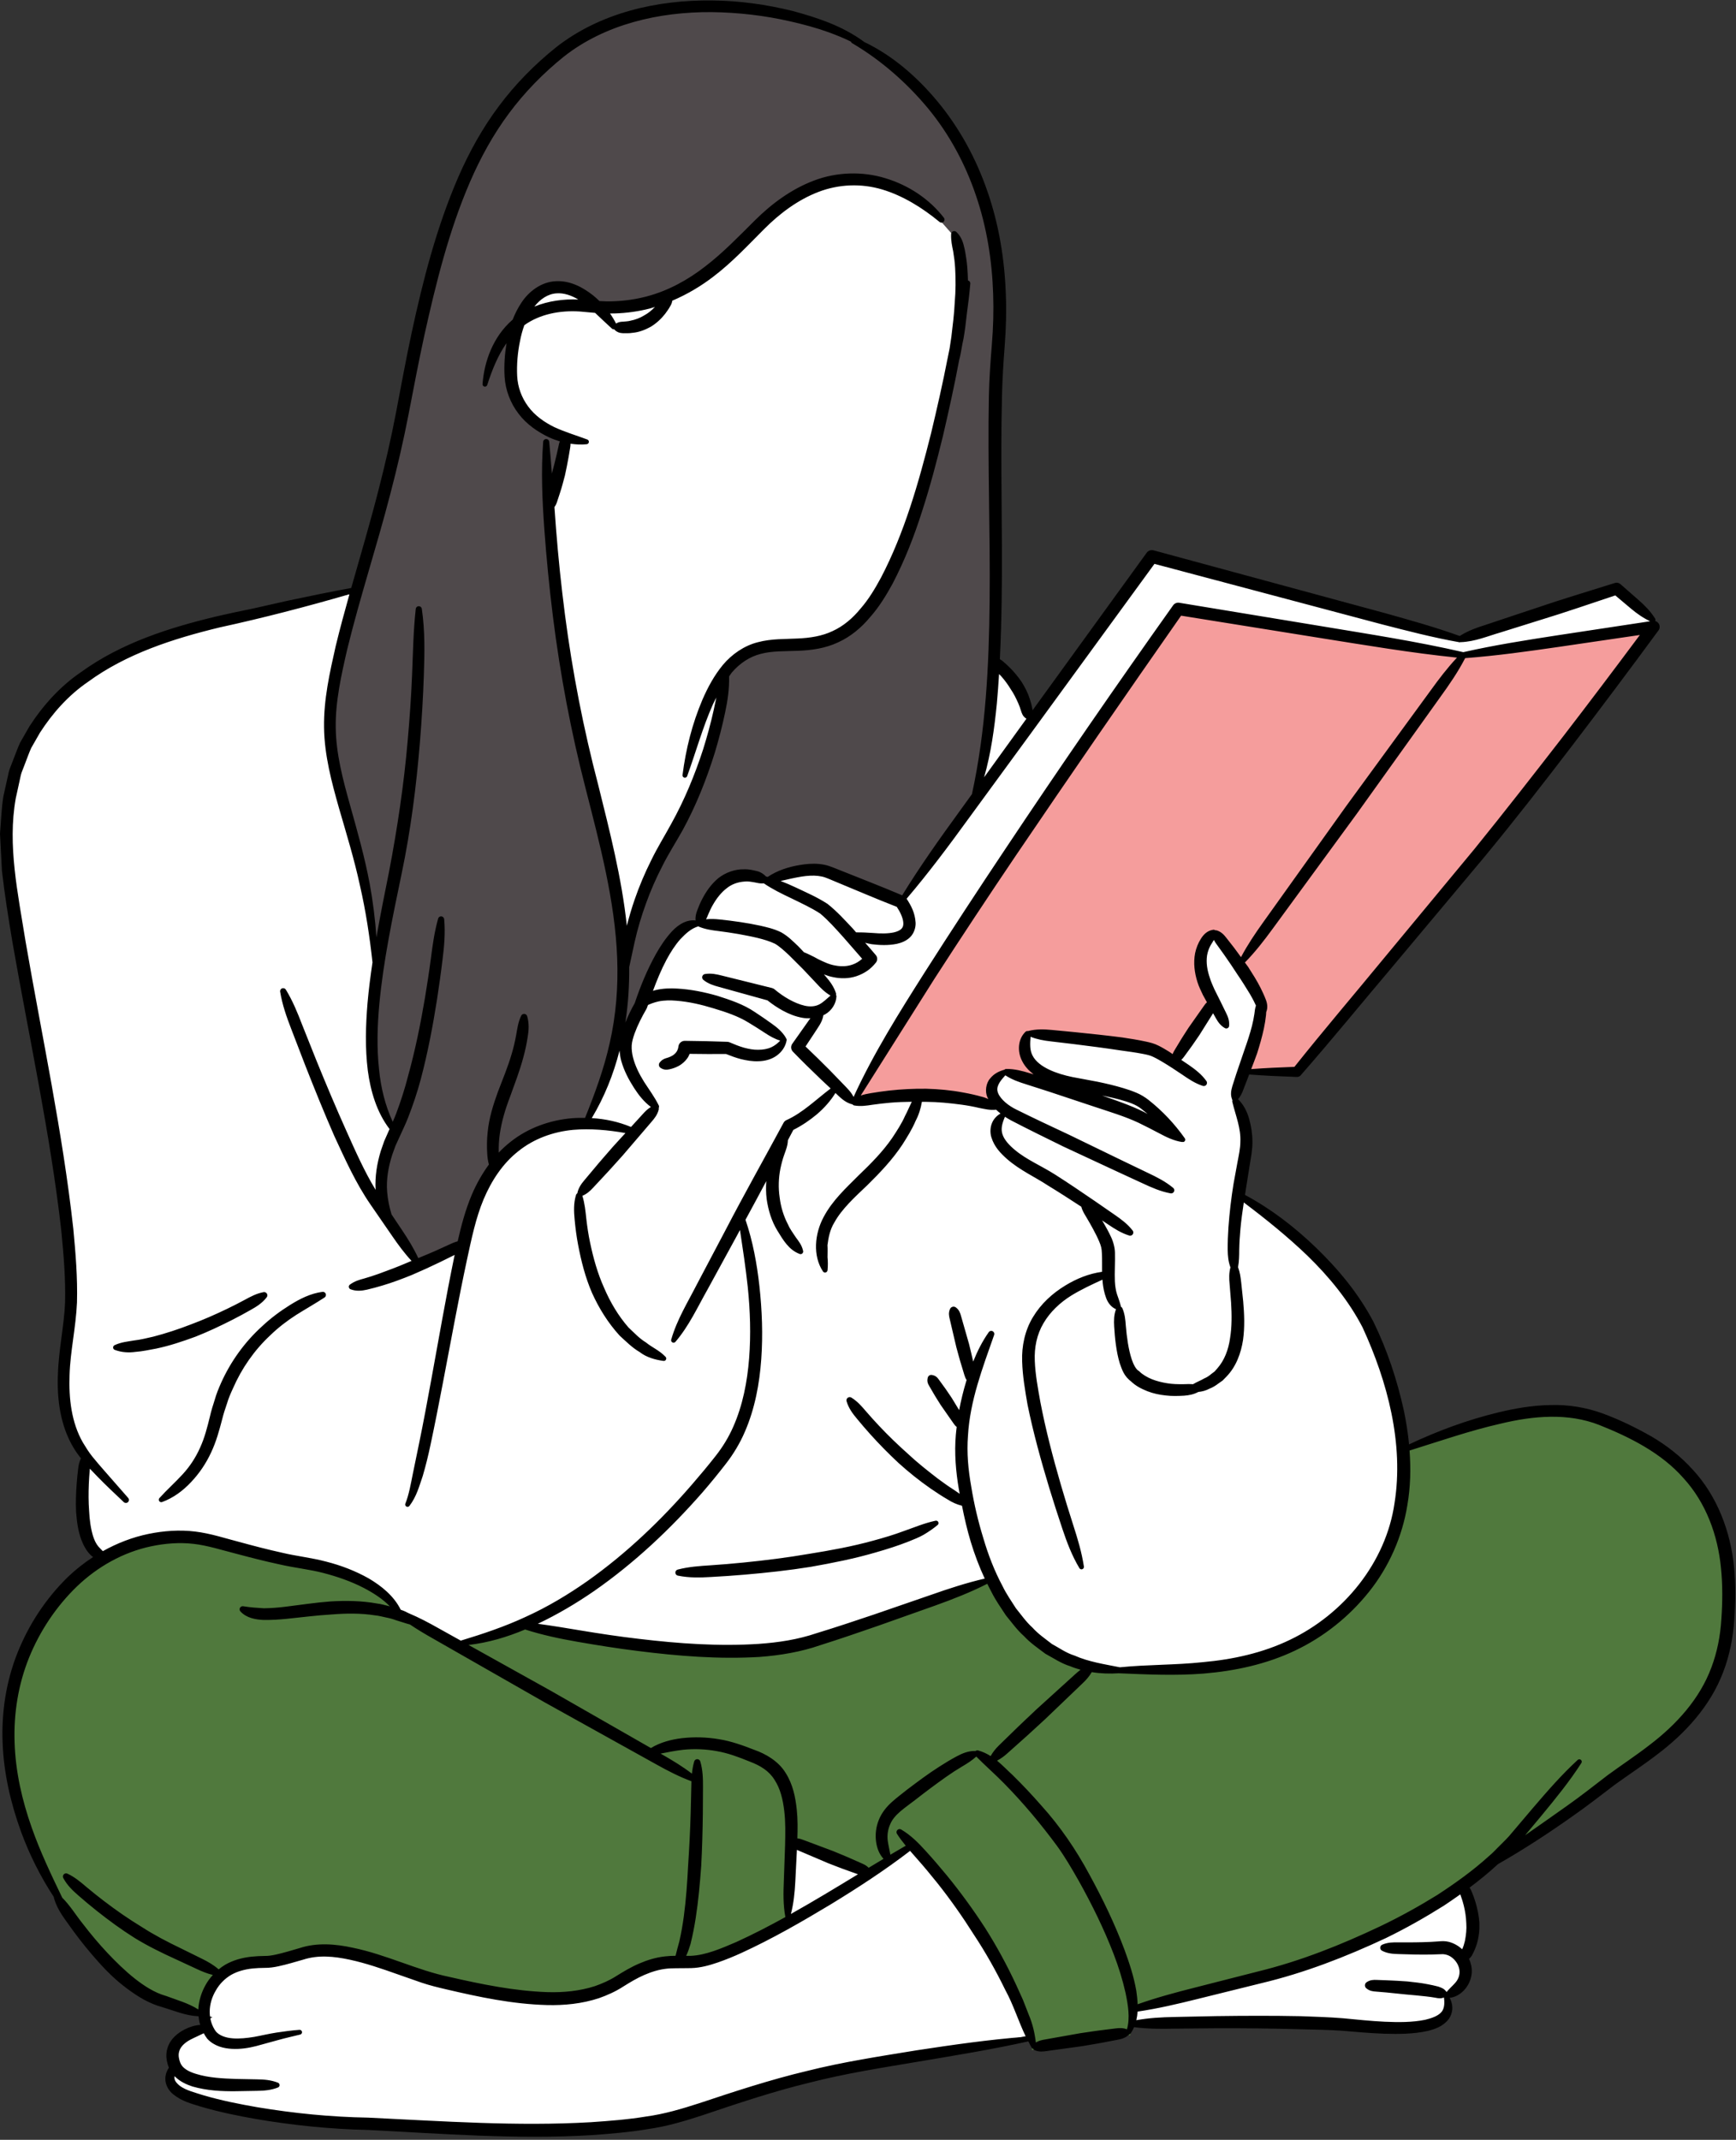 <?xml version="1.0" encoding="UTF-8" standalone="no"?><svg xmlns="http://www.w3.org/2000/svg" xmlns:xlink="http://www.w3.org/1999/xlink" fill="#000000" height="500.8" id="Layer_3" preserveAspectRatio="xMidYMid meet" version="1.1" viewBox="0.0 -0.1 406.4 500.8" width="406.4" x="0" xml:space="preserve" y="0" zoomAndPan="magnify"><rect x="0.0" y="-0.1" width="406.4" height="500.8" fill="#333333" stroke="none"/><g id="change1_1"><path d="M125.124,498.644c-9.849,0-19.832-0.555-29.485-1.093 c-3.182-0.178-6.346-0.352-9.507-0.51c-8.439-0.175-17.164-1.031-26.053-2.549 c-3.778-0.672-8.272-1.542-12.766-2.876l-0.816-0.253 c-1.81-0.554-3.508-1.074-5.114-2.374c-0.525-0.419-1.362-1.41-1.319-2.577 c0.011-0.446,0.098-0.833,0.262-1.215l0.567-1.309l-0.374-1.376 c-0.048-0.18-0.09-0.36-0.122-0.539c-0.164-0.825-0.109-1.71,0.14-2.435 c0.368-1.133,1.108-2.044,2.279-2.84l6.907-4.702l-7.959-2.541l-1.335-0.44 c-0.639-0.213-1.267-0.423-1.9-0.617c-3.317-0.885-6.033-2.721-8.047-4.226 c-2.22-1.649-4.351-3.645-6.523-6.107c-1.958-2.173-3.858-4.512-5.673-6.983 c-0.339-0.49-0.707-0.996-1.076-1.502c-1.304-1.787-2.644-3.626-3.256-5.769 l-0.167-0.582l-0.326-0.507c-2.941-4.559-5.389-9.472-7.273-14.603 c-2.562-7.078-3.985-13.934-4.223-20.359c-0.294-7.119,0.869-14.197,3.368-20.484 c2.647-6.62,6.521-12.453,11.51-17.327c1.036-0.992,2.181-1.967,3.373-2.868 l2.962-2.24l-1.963-3.154c-0.307-0.497-0.596-1.088-0.856-1.758 c-0.819-2.124-1.041-4.3-1.203-6.346c-0.085-1.867-0.04-3.884,0.151-6.415 c0.082-1.077,0.191-2.15,0.315-3.221c0.045-0.392,0.098-0.803,0.212-1.232 l0.485-1.847l-1.113-1.554c-0.305-0.428-0.57-0.831-0.811-1.239 c-2.586-4.294-3.754-9.805-3.487-16.41c0.085-2.997,0.477-5.963,0.858-8.831 c0.352-2.668,0.718-5.428,0.821-8.121c0.135-5.795-0.371-11.581-0.904-17.017 c-1.799-15.853-4.806-31.803-7.713-47.228l-0.058-0.318 c-1.235-6.563-2.472-13.133-3.625-19.717c-0.946-5.666-1.855-11.248-2.493-16.882 l-0.437-8.524c0.082-0.984,0.14-1.828,0.199-2.673 c0.127-1.933,0.26-3.927,0.57-5.842l1.11-4.961 c0.09-0.436,0.172-0.84,0.31-1.228l1.333-3.44 c0.315-0.827,0.625-1.641,0.978-2.435l2.226-3.888 c3.246-5.028,7.191-9.198,11.618-12.213c9.766-7.08,21.342-10.482,31.392-12.885 c2.764-0.633,5.535-1.236,8.309-1.783l8.346-1.88 c3.956-0.833,8.518-1.786,13.084-2.648l2.467-0.468l1.937-6.771 c1.579-5.507,3.211-11.205,4.658-16.881c1.667-6.444,3.028-12.473,4.165-18.419 l0.562-2.965c0.988-5.221,1.979-10.462,3.074-15.582 c2.377-11.002,5.522-23.911,10.832-36.175c2.684-6.146,5.84-11.66,9.377-16.376 c3.686-4.927,8.118-9.478,13.179-13.529C142.309,3.205,156.169,1.357,165.811,1.357 l0.829,0.004c6.028,0.05,12.31,0.87,18.658,2.439 c5.424,1.477,11.197,3.353,16.041,6.885l0.291,0.213l0.326,0.158 c5.829,2.838,11.324,7.31,16.335,13.293c5.024,6.015,8.924,13.019,11.595,20.818 c2.491,7.174,3.911,15.079,4.221,23.516c0.154,3.826,0.069,7.855-0.252,11.984 c-0.371,4.753-0.57,8.442-0.649,11.956c-0.217,8.675-0.146,17.417-0.077,25.872 l0.003,0.417c0.056,7.081,0.111,14.403-0.003,21.601 c-0.058,4.249-0.175,8.341-0.347,12.174l-0.09,1.975l1.497,1.29 c0.432,0.371,0.861,0.78,1.285,1.199c0.964,0.967,1.847,2.036,2.597,3.154 c0.315,0.51,0.654,1.11,0.941,1.693l2.975,6.089l27.55-38.023l54.698,14.746 c5.204,1.456,10.62,2.97,15.853,4.8l1.704,0.595l1.584-0.861 c1.63-0.886,3.384-1.453,5.238-2.052c0.843-0.272,1.603-0.519,2.355-0.79 l9.112-3.028c4.163-1.427,8.42-2.745,12.538-4.019 c2.085-0.646,3.945-1.223,5.805-1.811l4.327,3.76 c1.251,1.108,2.56,2.371,3.569,4.004l0.321,0.69l0.511,0.469 c-6.367,8.75-12.917,17.493-20.01,26.797 c-8.095,10.608-14.467,18.69-20.667,26.204l-21.438,25.594 c-2.552,3.013-5.09,6.048-7.623,9.084l-0.236,0.282 c-4.43,5.301-9.011,10.784-13.637,16.063c-2.822-0.098-5.917-0.219-9.035-0.424 l-2.983-0.197l-1.73,4.469c-0.127,0.368-0.201,0.555-0.289,0.738l-1.025,2.125 l1.333,1.946c0.538,0.783,0.962,1.714,1.293,2.846 c0.477,1.68,0.726,3.385,0.729,5.036c0.016,1.436-0.228,2.883-0.442,4.159 l-1.431,8.949l2.432,1.399c5.026,2.889,9.97,6.657,14.695,11.196 c5.824,5.617,10.153,11.2,13.235,17.061c3.042,6.24,5.352,12.978,7.006,20.487 c0.284,1.374,0.535,2.786,0.745,4.177l0.79,5.249l4.862-2.124 c5.885-2.567,11.536-4.491,17.275-5.879c4.441-1.081,8.354-1.64,11.968-1.709 l0.954-0.013c3.712,0,7.49,0.674,10.93,1.95 c3.582,1.333,7.077,2.983,10.991,5.191c3.63,2.117,6.817,4.666,9.422,7.551 c5.185,5.593,8.484,13.394,9.321,22.006c0.374,3.629,0.389,7.477,0.053,12.132 c-0.273,4.267-1.115,8.244-2.509,11.854c-2.583,6.856-7.626,13.13-15.005,18.681 c-1.992,1.534-4.075,2.979-6.086,4.377c-1.28,0.889-2.546,1.769-3.786,2.664 l-1.847,1.41c-2.557,1.957-5.204,3.98-7.864,5.837 c-6.139,4.349-11.788,7.986-17.294,11.134l-0.408,0.232l-0.342,0.319 c-1.38,1.278-2.904,2.565-4.597,3.89l-2.366,1.851l1.07,2.805 c0.18,0.473,0.347,0.972,0.501,1.477c0.469,1.546,0.76,3.068,0.869,4.543 c0.056,1.58-0.122,3.104-0.546,4.503c-0.201,0.609-0.456,1.334-0.824,2.01 l-0.125,0.249l-0.84,1.453l0.387,1.71c0.135,0.503,0.191,1.023,0.172,1.543 c-0.103,1.673-1.113,3.361-2.567,4.204l-2.332,1.351l0.326,2.632 c0.066,0.666-0.154,1.44-0.572,2.019c-0.959,1.232-2.316,1.791-4.163,2.259 c-2.051,0.445-4.218,0.648-7.114,0.648c-0.896,0-1.791-0.02-2.681-0.045 c-2.65-0.09-5.339-0.315-7.938-0.534l-1.868-0.156 c-2.74-0.188-5.561-0.254-8.288-0.319l-1.558-0.038 c-5.564-0.156-11.298-0.232-17.519-0.232l-2.162,0.003l-9.851,0.093 c-0.922,0.02-1.826,0.034-2.732,0.034c-1.812,0-3.389-0.06-4.82-0.184 l-2.56-0.221l-1.123,1.913l-0.148,0.079l-0.305,0.249 c-0.548,0.446-1.057,0.607-1.807,0.746l-2.758,0.526 c-1.232,0.249-2.459,0.453-3.683,0.658l-1.802,0.305l-8.306,1.147 c-0.376,0.057-0.718,0.105-1.07,0.105c-0.342,0-0.633-0.048-0.919-0.154 l-0.143-0.131l-0.154-0.101l-1.444-2.101l-2.663,0.57 c-6.857,1.468-13.799,2.632-20.51,3.758l-6.03,1.012 c-7.49,1.249-15.24,2.541-22.749,4.471c-8.765,2.125-17.41,5.044-25.036,7.619 c-3.996,1.313-8.32,2.619-12.649,3.222c-4.348,0.733-8.656,1.082-13.062,1.404 C134.246,498.518,129.874,498.644,125.124,498.644z" fill="#ffffff"/></g><g id="change2_1"><path d="M403.958,366.868c-0.771-8.516-3.993-16.249-9.056-21.754 c-5.699-6.484-13.759-10.204-20.14-12.719c-3.373-1.333-7.164-2.008-11.274-2.008 c-3.76,0-7.832,0.544-12.427,1.661c-5.588,1.265-11.147,3.044-16.523,4.765 c-1.624,0.521-5.713,1.808-5.713,1.808l0.066,0.862 c0.337,4.393,0.17,8.603-0.506,12.525c-1.142,7.195-4.17,14.027-8.76,19.763 c-4.552,5.724-10.405,10.374-16.926,13.451c-5.983,2.848-13.049,4.621-21.001,5.27 c-2.408,0.196-4.971,0.291-7.832,0.291c-3.611,0-7.273-0.154-10.816-0.301 l-1.251-0.045c-0.617,0.04-1.237,0.06-1.86,0.06 c-1.415,0-2.827-0.107-4.197-0.321l-0.742-0.114l-0.018,0.032l-1.731-0.462 c-0.76-0.203-1.561-0.436-2.414-0.807c-1.346-0.401-2.575-1.11-3.879-1.859 c-0.572-0.33-1.147-0.661-1.579-0.868l-0.975-0.733 c-1.354-1.012-2.756-2.059-3.956-3.341c-1.168-1.035-2.138-2.253-3.161-3.543 l-0.909-1.121l-0.774-1.171c-0.933-1.402-1.812-2.725-2.554-4.223 c-0.236-0.417-0.445-0.847-0.657-1.281l-0.782-1.573l-0.972,0.493 c-4.215,2.136-8.473,3.751-12.082,5.046l-13.367,4.745 c-4.467,1.542-8.937,3.059-13.492,4.506c-4.004,1.408-8.693,2.32-13.921,2.708 c-2.096,0.125-4.282,0.188-6.497,0.188c-6.34,0-13.28-0.506-21.851-1.592 c-5.106-0.616-10.177-1.465-14.03-2.137c-4.859-0.827-8.717-1.729-12.138-2.838 l-0.384-0.125l-0.374,0.158c-4.401,1.861-8.757,3.059-12.943,3.557l-3.317,0.393 l22.275,12.397l23.067,13.212l-0.158,0.032l3.187,1.675 c1.601,0.931,3.264,1.979,4.909,3.107c-1.878-0.847-3.631-1.777-5.166-2.633 l-8.762-4.885l-17.516-9.733l-26.101-14.896c-1.743-0.999-3.603-2.089-5.387-3.295 l-0.162-0.109l-0.188-0.046c-0.599-0.146-1.174-0.334-1.746-0.521 c-0.48-0.156-0.959-0.313-1.354-0.416c-0.805-0.305-1.664-0.543-2.615-0.727 l-0.758-0.17c-0.599-0.138-1.2-0.276-1.757-0.329 c-1.831-0.282-3.749-0.42-5.869-0.42c-1.439,0-2.949,0.064-4.594,0.193 c-2.324,0.146-4.645,0.403-7,0.662c-1.153,0.127-2.31,0.256-3.492,0.372 c-1.664,0.179-3.275,0.27-4.785,0.27l-0.506-0.003 c-1.168-0.053-2.562-0.211-3.699-0.876c1.113,0.138,2.175,0.207,3.285,0.278 l0.44,0.025c1.608-0.025,3.362-0.156,5.209-0.387 c1.07-0.127,2.149-0.266,3.235-0.407c2.374-0.307,4.83-0.624,7.257-0.808 c1.174-0.072,2.353-0.113,3.54-0.113c2.562,0,4.87,0.191,7.119,0.595 c0.649,0.076,1.285,0.242,1.918,0.405l0.861,0.228l1.118-1.783 c-1.553-1.626-3.59-3.072-6.417-4.553c-2.798-1.451-5.97-2.624-9.695-3.588 c-1.81-0.472-3.731-0.796-5.588-1.11c-1.542-0.262-3.103-0.526-4.663-0.881 c-3.288-0.699-6.409-1.517-10.164-2.516c-0.911-0.228-1.82-0.476-2.729-0.722 c-2.43-0.661-4.939-1.343-7.366-1.61c-1.033-0.119-2.106-0.179-3.193-0.179 c-2.247,0-4.621,0.257-7.061,0.766c-6.568,1.391-12.766,4.743-17.917,9.694 c-4.891,4.699-8.852,10.589-11.459,17.037c-2.525,6.266-3.725,13.288-3.468,20.3 c0.201,6.375,1.571,13.204,4.075,20.297c1.958,5.526,4.412,10.728,7.18,16.47 l0.082,0.17l0.135,0.132c1.168,1.153,2.109,2.455,3.103,3.833 c0.543,0.754,1.086,1.505,1.659,2.219c2.053,2.638,3.951,4.865,5.789,6.804 c2.348,2.505,4.401,4.437,6.46,6.072c2.756,2.218,5.259,3.623,7.541,4.259 l0.276,0.105h0.045c0.609,0.23,1.221,0.445,1.836,0.66 c1.892,0.662,3.678,1.286,5.318,2.342l1.574,1.011l0.098-1.867 c0.095-1.804,0.646-3.637,1.603-5.314c0.397-0.723,0.896-1.407,1.529-2.092 l0.636-0.69l0.617-0.515c0.445-0.37,0.89-0.692,1.37-0.979 c1.59-0.919,3.468-1.494,5.728-1.758c1.002-0.106,2.003-0.132,3.185-0.154 c0.986,0,1.788-0.162,2.663-0.356c1.492-0.333,3.018-0.774,4.568-1.223l1.126-0.325 c1.63-0.541,3.468-0.813,5.463-0.813c1.926,0,4.049,0.256,6.322,0.766 c3.972,0.809,7.8,2.157,11.499,3.46c3.609,1.27,7.339,2.585,11.075,3.342 c8.638,1.998,15.887,3.376,23.187,3.609c0.485,0.017,0.97,0.025,1.452,0.025 c3.611,0,6.998-0.49,10.103-1.472c2.154-0.774,3.813-1.559,5.193-2.456 c1.489-0.913,3.341-2.047,5.246-2.864c1.961-0.869,3.895-1.404,5.781-1.598 c0.766-0.102,1.531-0.127,2.297-0.127h0.808h0.029h2.766h0.021 c3.641-0.142,7.366-1.746,11.096-3.352c3.519-1.602,7.289-3.512,11.526-5.844 l0.562-0.31v-0.641l-0.016-0.47l-0.082-0.086 c-0.442-2.622-0.389-5.193-0.286-7.816l0.302-8.346l0.008-0.482 c0.053-2.571,0.109-5.229-0.209-7.814c-0.421-3.382-1.192-5.824-2.401-7.648 c-1.282-2.1-3.317-3.614-6.375-4.753c-2.504-1.02-4.989-1.978-7.861-2.476 c-1.733-0.326-3.513-0.49-5.289-0.49c-0.986,0-1.969,0.05-2.952,0.152 c-1.754,0.189-3.497,0.538-5.36,0.91l-0.311,0.062 c1.598-0.76,3.442-1.271,5.618-1.53c1.131-0.136,2.281-0.207,3.418-0.207 c1.661,0,3.336,0.15,4.997,0.448c2.684,0.408,5.44,1.398,8.057,2.42 c1.781,0.619,5.029,2.083,6.77,4.964c1.648,2.548,2.157,5.401,2.464,8.098 c0.244,2.283,0.207,4.522,0.13,6.601l-0.037,1.013l1.007,0.106 c0.374,0.038,0.726,0.132,1.171,0.317l6.915,2.593l0.946,0.385 c1.187,0.484,2.379,0.968,3.582,1.527l2.295,1.021 c0.469,0.188,0.821,0.413,1.102,0.713l0.601,0.639l4.515-2.732l5.993-3.54 c0,0-1.357-1.672-1.645-2.048c1.468,1.118,2.718,2.424,3.871,3.707 c1.627,1.782,3.285,3.703,4.928,5.709c3.142,3.837,6.131,7.93,8.879,12.159 c2.581,4.054,5.005,8.495,7.199,13.186l1.55,3.419l1.396,3.586 c0.768,1.804,1.298,3.887,1.574,6.188l0.207,1.714l1.455-0.93 c0.519-0.33,1.123-0.457,1.722-0.55l8.275-1.461l1.365-0.204 c1.378-0.208,2.758-0.416,4.147-0.579l2.795-0.354 c0.284-0.036,0.564-0.062,0.851-0.062c0.442,0,0.821,0.068,1.192,0.213 l1.118,0.443l0.323-1.159c0.816-2.912,0.31-5.959-0.336-9.105 c-0.67-2.977-1.619-6.06-2.816-9.158c-2.138-5.576-4.846-11.267-8.288-17.404 c-1.537-2.704-3.198-5.563-5.093-8.195c-1.969-2.654-3.972-5.191-5.956-7.541 c-2.061-2.443-4.242-4.845-6.484-7.141c-1.089-1.118-2.242-2.2-3.381-3.271 c-0.714-0.67-1.385-1.333-2.067-1.998c0.325,0.168,0.65,0.341,0.909,0.498 l0.546,0.33l0.823,0.669c0.869,0.706,1.675,1.486,2.477,2.265 c0.384,0.371,0.768,0.742,1.139,1.088c2.167,2.118,4.34,4.423,6.656,7.062 c4.117,4.525,7.835,9.864,11.057,15.883c3.397,6.146,6.081,11.885,8.206,17.532 c1.052,2.925,2.104,6.079,2.663,9.3c0.191,1.203,0.289,2.174,0.313,3.058 l0.034,1.496l1.412-0.499c4.496-1.592,9.186-2.823,13.229-3.851l14.909-3.822 c8.81-2.154,18.221-5.63,28.783-10.63c4.406-2.113,8.932-4.596,13.473-7.396 c5.05-3.303,8.937-6.233,12.188-9.181c0.684-0.551,1.296-1.176,1.905-1.804 c0.281-0.291,0.564-0.583,0.869-0.878l0.506-0.502 c0.747-0.742,1.486-1.477,2.159-2.305l4.96-5.879 c2.287-2.659,4.348-5.032,6.439-7.237c-1.876,2.517-3.895,4.984-6.06,7.598 l-3.855,4.613l1.455,1.584l2.904-2.026c2.279-1.588,4.549-3.169,6.812-4.785 c2.493-1.757,4.793-3.528,7.228-5.404l2.446-1.879 c1.221-0.892,2.451-1.757,3.672-2.616c2.048-1.441,4.165-2.933,6.139-4.476 c7.297-5.538,12.276-11.781,14.793-18.55c1.351-3.549,2.167-7.49,2.43-11.707 C404.371,374.415,404.337,370.485,403.958,366.868z M46.549,459.748l-4.891-2.255 c-2.507-1.137-6.227-2.887-9.581-4.949c-2.817-1.778-5.689-3.842-8.778-6.309 c-1.425-1.13-2.801-2.287-4.17-3.47c-0.893-0.77-1.873-1.66-2.676-2.76 c1.084,0.661,2.051,1.475,3.06,2.322c1.37,1.153,2.769,2.304,4.192,3.37 c2.983,2.265,5.962,4.312,8.831,6.07c3.304,2.132,6.619,3.796,9.414,5.135 l4.833,2.39c0.896,0.439,1.9,0.966,2.843,1.653 C48.499,460.644,47.453,460.179,46.549,459.748z M159.655,457.19l-0.632,1.387 l0.478-1.844c0.188-0.738,0.374-1.474,0.599-2.268 c0.458-2,0.811-4.001,1.049-5.928c0.562-4.095,0.832-8.24,1.039-12.093 c0.268-3.957,0.461-8.035,0.57-12.119l0.167-6.106 c0-0.469-0.003-0.911,0.024-1.38l0.042-0.802l-0.04-0.015l0.101-0.882 c0.05-0.444,0.111-0.86,0.178-1.249c0.238,1.355,0.262,2.754,0.262,4.345 l-0.053,6.106c-0.026,3.863-0.154,7.954-0.379,12.146 c-0.31,4.671-0.71,8.521-1.264,12.111c-0.374,2.367-0.755,4.275-1.19,5.97 C160.31,455.578,160,456.436,159.655,457.19z M253.61,391.56l0.872-0.63 c-0.54,0.872-1.203,1.593-1.741,2.111l-8.775,8.397l-1.327,1.22 c-1.534,1.414-3.076,2.832-4.658,4.223l-3.007,2.681 c-0.505,0.445-1.074,0.807-1.647,1.157c0.348-0.509,0.747-1.016,1.276-1.544 l2.912-2.828c1.198-1.18,2.416-2.33,3.635-3.482l2.191-2.077l5.991-5.449 l3.028-2.728C252.759,392.236,253.159,391.884,253.61,391.56z M206.749,426.235 c0.514-1.329,1.439-2.594,2.761-3.77c0.813-0.747,1.563-1.333,2.318-1.925 c0.408-0.322,0.821-0.647,1.206-0.963l0.75-0.56 c2.159-1.61,4.393-3.275,6.703-4.743c1.282-0.827,2.591-1.6,3.937-2.34 c0.697-0.371,1.492-0.73,2.381-0.946c-0.713,0.526-1.437,1.004-2.15,1.419 c-1.272,0.774-2.541,1.575-3.781,2.457c-2.61,1.856-4.994,3.633-7.289,5.433 c-0.466,0.368-0.935,0.719-1.394,1.062c-2.032,1.522-3.953,2.958-4.817,5.131 c-0.594,1.347-0.811,2.84-0.623,4.319c0.09,0.714,0.238,1.44,0.395,2.193 l0.122,0.611c-0.542-0.77-0.941-1.659-1.084-2.76 C205.943,429.329,206.139,427.699,206.749,426.235z" fill="#50793d"/></g><g id="change3_1"><path d="M364.876,150.222l-1.2,0.168c-6.78,0.956-13.791,1.943-20.76,2.455 l-0.412,0.031l-1.323-0.137c-9.025-0.933-18.131-2.386-26.938-3.793l-38.247-6.129 L275.606,143.375c-13.492,19.312-26.52,38.22-38.724,56.203 c-6.473,9.572-12.885,19.272-19.066,28.843l-18.852,29.865l2.885-0.962 c0.681-0.227,1.415-0.376,2.117-0.501c1.399-0.24,2.798-0.424,4.242-0.616 c2.697-0.277,5.151-0.412,7.498-0.412l1.105,0.011 c2.968,0.056,5.837,0.342,8.529,0.851c1.412,0.265,2.798,0.584,4.2,0.963 c0.376,0.094,0.737,0.234,1.097,0.371l2.623,0.971l-0.872-2.246 c-0.072-0.18-0.162-0.314-0.238-0.432c-0.45-0.998-0.249-2.487,0.48-3.295 c0.657-0.813,1.521-1.343,2.464-1.632l0.315,0.048l0.297-0.24 c1.762,0,3.402,0.454,5.09,0.966l0.869,0.244l0.954-1.906 c-1.094-0.841-1.873-1.739-2.382-2.758c-0.962-1.856-0.766-4.086,0.464-5.416 l0.445-0.013l0.109-0.103c0.824-0.179,1.693-0.266,2.644-0.266 c0.766,0,1.524,0.056,2.297,0.135l5.453,0.514 c3.654,0.352,7.302,0.758,10.908,1.216c1.478,0.216,3.431,0.521,5.471,0.97 c1.055,0.192,1.953,0.47,2.655,0.819c0.866,0.448,1.656,0.922,2.411,1.391 c0.276,0.175,0.527,0.351,0.8,0.542l1.192,0.833l0.461-1.379 c0.072-0.221,0.164-0.419,0.302-0.649l1.094-1.8 c0.389-0.661,0.805-1.306,1.224-1.953c0.331-0.515,0.665-1.033,0.949-1.498 l2.422-3.399l1.216-1.745c0.127-0.201,0.286-0.428,0.48-0.587l0.694-0.568 l-1.335-2.465c-0.48-0.963-0.935-1.908-1.237-2.885 c-0.715-2.235-0.888-4.335-0.514-6.229c0.217-1.035,0.628-2.057,1.184-2.953 c0.617-0.978,1.224-1.472,2-1.628l0.156,0.098h0.382 c0.758,0.253,1.216,0.784,1.738,1.455l1.712,2.198 c0.384,0.495,0.755,1.004,1.123,1.506l1.035,1.4l0.383,0.549 c0,0,0.641,0.858,0.731,0.986l0.427,0.677c0.877,1.388,1.704,2.699,2.414,4.117 l0.297,0.625c0.302,0.628,0.604,1.26,0.877,1.994 c0.339,0.811,0.379,1.539,0.111,2.167l-0.087,0.203v0.221 c0,0.182,0.003,0.384-0.016,0.567c-0.132,1.029-0.291,2.032-0.501,3.031 c-0.366,1.688-0.851,3.483-1.563,5.777c-0.352,0.995-0.726,1.953-1.1,2.92 l-0.864,2.234l1.709-0.125c3.172-0.231,6.468-0.399,10.076-0.513l0.503-0.016 l0.313-0.395c4.329-5.453,8.871-10.9,13.264-16.17 c2.546-3.055,5.095-6.11,7.612-9.18l21.308-25.677 c7.159-8.858,14.316-18.072,20.635-26.203c5.901-7.664,11.974-15.703,18.054-23.891 l1.563-2.105L364.876,150.222z M296.589,216.391l19.448-27.23l13.187-18.017 l6.568-9.01c1.404-1.94,2.975-3.959,4.676-5.937 c-1.219,2.021-2.599,4.034-4.212,6.269l-19.477,27.205l-13.184,18.016l-6.563,9.003 c-1.456,1.969-2.791,3.691-4.156,5.29 C293.91,220.261,295.112,218.444,296.589,216.391z" fill="#f59d9c"/></g><g id="change4_1"><path d="M232.598,92.605c-0.18,8.74-0.064,17.604,0.048,26.175 c0.093,7.123,0.188,14.488,0.117,21.727c-0.125,13.686-0.718,29.793-4.178,45.479 l-0.048,0.217l-3.142,4.388c-4.147,5.675-8.958,12.412-13.251,19.415l-0.488,0.798 l-0.861-0.366c-3.754-1.591-7.554-3.089-11.354-4.589l-3.736-1.478 c-0.731-0.303-1.245-0.519-1.916-0.735c-0.623-0.216-1.288-0.354-2.112-0.441 c-0.405-0.042-0.808-0.061-1.2-0.061c-1.057,0-2.067,0.13-3.002,0.27 c-2.936,0.495-5.214,1.33-7.157,2.626l-0.376,0.25l-0.776-0.159l-0.612-0.327 c-0.477-0.499-0.983-0.816-1.505-0.943c-0.872-0.211-1.693-0.411-2.53-0.411 c0,0-0.344,0.008-0.347,0.008c-1.99,0-3.868,0.666-5.339,1.828 c-1.341,1.122-2.448,2.552-3.455,4.48c-0.44,0.853-0.805,1.713-1.142,2.598 c-0.244,0.658-0.392,1.229-0.318,1.837l0.178,1.416l-1.41-0.207 c-0.135-0.02-0.273-0.029-0.411-0.029c-0.541,0-1.139,0.14-1.728,0.405 c-0.829,0.374-1.645,0.984-2.422,1.814c-1.251,1.366-2.406,2.994-3.622,5.116 c-1.841,3.293-3.439,6.995-4.875,11.308c-0.824,1.474-1.502,2.883-2.228,4.629 l-2.075-0.583c0.623-3.958,0.911-8.153,0.882-12.821l0.665-3.165l0.639-2.937 c0.646-2.925,1.563-6.029,2.724-9.225c1.002-2.82,2.3-5.787,3.855-8.809 c0.914-1.847,1.932-3.57,3.01-5.395c0.583-0.988,1.176-1.989,1.757-3.023 c2.87-5.242,5.299-11.098,7.424-17.89c0.925-3.035,1.741-6.199,2.416-9.397 c0.684-3.14,0.97-5.73,0.901-8.155l-0.011-0.37l0.419-0.599 c0.162-0.25,0.331-0.499,0.522-0.711c2.091-2.431,4.563-4.018,7.331-4.696 c2.21-0.586,4.557-0.635,7.043-0.686c0.623-0.013,1.253-0.026,1.884-0.049 c3.611-0.127,6.534-0.742,8.937-1.877c2.589-1.154,4.994-3.046,7.175-5.633 c2.136-2.44,3.77-5.216,5.09-7.611c2.612-5,4.915-10.654,6.833-16.785 c1.95-5.927,3.474-11.891,4.867-17.493c1.224-5.315,2.631-11.522,3.784-17.682 c0.278-1.102,0.437-2.03,0.596-2.952c0.125-0.729,0.252-1.456,0.416-2.167 c0.291-1.66,0.538-3.454,0.739-5.426c0.249-1.871,0.501-3.77,0.692-5.65 l-0.307,0.321l-0.09-2.59c-0.026-1.04-0.082-2.052-0.162-3.092 c-0.101-1.304-0.299-2.642-0.604-4.092c-0.278-1.309-0.591-2.471-1.606-3.418 l-3.005-3.414c-3.264-4.223-7.806-7.294-13.174-8.93 c-2.316-0.71-4.748-1.069-7.228-1.069c-3.007,0-6.036,0.548-8.757,1.586 c-4.637,1.753-9.146,4.783-13.404,9.009l-1.497,1.492 c-3.397,3.393-6.605,6.597-10.272,9.425c-4.528,3.516-9.268,5.954-14.083,7.241 c-2.562,0.67-5.204,1.065-7.859,1.176c-0.435,0.02-0.864,0.029-1.293,0.029 c-0.779,0-1.547-0.03-2.326-0.085l-0.405-0.028l-0.286-0.285 c-0.435-0.432-0.864-0.84-1.346-1.221c-2.655-2.097-5.116-3.117-7.527-3.117 l-0.474,0.013c-3.246,0.127-5.864,2.422-7.239,4.528 c-0.776,1.179-1.433,2.454-1.961,3.792l-0.082,0.212l-0.162,0.16 c-2.814,2.477-4.462,5.442-5.429,8.183c0.67-1.416,1.449-2.817,2.369-4.102 l1.953,0.809c-0.453,2.718-0.596,5.142-0.448,7.624 c0.178,2.896,1.264,5.756,3.055,8.052c1.574,2.097,3.866,3.858,6.823,5.249 c0.723,0.323,1.489,0.604,2.284,0.833l1.256,0.363l-0.588,1.168 c-0.066,0.131-0.111,0.323-0.156,0.527l-0.514,2.312 c-0.302,1.4-0.66,2.805-1.047,4.181l-0.069,0.307l-2.138-0.164 c-0.042-0.538-0.082-1.072-0.125-1.603c-0.072,5.122,0.209,10.083,0.527,14.467 c0.469,6.554,1.142,13.39,1.998,20.32c1.685,13.561,4.253,27.051,7.628,40.099 l0.596,2.35c3.111,12.219,6.327,24.854,6.815,37.602 c0.289,7.045-0.305,13.841-1.762,20.198c-1.431,6.42-3.749,12.533-5.829,17.666 l-0.276,0.677c0,0-0.787,0-0.816,0c-0.946,0-1.894,0.001-2.84,0.078 c-5.159,0.437-10.06,2.301-13.794,5.25c-0.877,0.688-1.741,1.476-2.716,2.481 l-1.818,1.873l-0.048-2.609c-0.026-1.59,0.066-3.121,0.284-4.551 c0.371-2.708,1.158-5.577,2.477-9.017l0.556-1.53 c0.88-2.41,1.791-4.902,2.472-7.452c0.44-1.594,0.779-3.158,1.007-4.657 c0.217-1.313,0.262-2.418,0.135-3.403c-0.249,0.779-0.392,1.571-0.541,2.397 l-0.17,0.918c-0.249,1.52-0.615,3.067-1.086,4.565 c-0.689,2.345-1.563,4.592-2.488,6.97l-0.737,1.909 c-0.975,2.684-2.022,5.891-2.348,9.215c-0.156,1.6-0.183,3.211-0.079,4.788 c0.058,0.925,0.175,1.651,0.363,2.284l0.156,0.515l-0.318,0.435 c-1.5,2.06-2.801,4.355-3.868,6.82c-1.566,3.684-2.536,7.513-3.278,10.771 l-0.143,0.637l-0.633,0.17c-0.591,0.159-1.206,0.397-1.831,0.71l-3.288,1.508 c-0.848,0.371-1.69,0.713-2.53,1.053l-2.403,0.991l-0.437-0.946 c-1.158-2.488-2.607-4.736-3.741-6.416l-2.509-3.776l-0.045-0.154 c-0.594-1.974-0.946-3.753-1.073-5.44c-0.254-2.752,0.14-5.756,1.211-9.172 l0.805-2.17c0,0,1.402-3.093,1.637-3.607c0.435-0.938,0.882-1.9,1.245-2.838 c1.147-2.893,2.157-5.923,3.005-9.01c1.407-5.324,2.57-11.033,3.773-18.497 c0.458-3.104,0.917-6.208,1.269-9.337c0.265-2.048,0.514-4.365,0.509-6.767 c-0.458,2.179-0.771,4.408-1.068,6.677c-0.411,3.133-0.872,6.238-1.391,9.317 c-1.174,7.007-2.477,13.017-3.988,18.375c-0.71,2.822-1.624,5.751-2.793,8.925 l-0.835,1.983l-0.964,2.226l-1.017-2.203c-1.749-3.786-2.856-8.039-3.299-12.641 c-0.506-4.474-0.49-9.38,0.056-15.423c0.935-10.047,3.047-20.147,5.093-29.917 l0.135-0.649c1.939-9.254,3.336-19.327,4.268-30.795 c0.466-5.56,0.766-10.635,0.919-15.521c0.146-3.996,0.244-7.924-0.058-11.844 c-0.191,2.699-0.284,5.418-0.376,8.076c-0.042,1.247-0.085,2.493-0.138,3.739 c-0.215,5.135-0.575,10.348-1.062,15.496c-0.798,9.434-2.223,19.472-4.356,30.677 c-1.012,5.016-2.059,10.19-2.952,15.366l-2.154-0.109 c-0.299-4.253-0.824-8.439-1.558-12.442c-1.131-6.079-2.832-12.103-4.478-17.928 l-0.111-0.395c-1.818-6.503-3.325-12.378-3.378-18.464 c-0.079-5.963,1.195-11.939,2.742-18.57c1.637-6.727,3.609-13.506,5.516-20.06 c1.553-5.343,3.161-10.869,4.584-16.351c1.725-6.609,3.103-12.639,4.215-18.435 l0.355-1.853c1.052-5.478,2.141-11.143,3.341-16.678 c2.52-11.262,5.638-24.261,10.752-36.095c2.591-6.042,5.702-11.53,9.242-16.304 c3.699-4.948,8.079-9.478,13.025-13.467c11.202-8.813,25.036-10.661,34.67-10.661 l0.668,0.003c6.359,0.054,12.639,0.794,18.658,2.198 c3.315,0.741,6.285,1.578,9.067,2.557c2.194,0.808,3.834,1.501,5.334,2.25 l0.366,0.183l0.122,0.297c6.619,3.924,12.758,9.215,17.879,15.372 c4.979,6.007,8.831,12.998,11.452,20.777c2.443,7.164,3.813,15.039,4.072,23.404 c0.154,3.716,0.056,7.622-0.302,11.926 C232.882,85.368,232.667,89.175,232.598,92.605z" fill="#4f494b"/></g><g id="change5_1"><path d="M36.531,315.534c-1.591,0.288-3.168,0.642-4.797,0.761 c-1.603,0.225-3.284,0.134-4.876-0.472c-0.307-0.117-0.46-0.46-0.344-0.766 c0.058-0.151,0.17-0.265,0.306-0.328l0.056-0.026 c1.549-0.709,3.015-0.821,4.524-1.082c1.504-0.163,2.993-0.561,4.48-0.886 c2.961-0.771,5.888-1.731,8.764-2.848c2.893-1.076,5.734-2.323,8.528-3.669 c1.398-0.671,2.781-1.378,4.147-2.115c1.362-0.743,2.728-1.477,4.349-1.78 l0.026-0.005c0.41-0.077,0.805,0.193,0.882,0.604 c0.041,0.218-0.018,0.434-0.142,0.598c-1.043,1.364-2.398,2.205-3.789,2.978 c-1.382,0.789-2.781,1.546-4.2,2.269c-2.835,1.446-5.722,2.807-8.699,3.981 C42.744,313.849,39.695,314.876,36.531,315.534z M51.741,323.586 c-0.558,1.262-1.084,2.533-1.455,3.86c-0.426,1.307-0.837,2.63-1.129,3.922 c-0.632,2.58-1.263,5.048-2.312,7.336c-1.017,2.295-2.397,4.408-4.108,6.263 c-1.706,1.865-3.6,3.54-5.412,5.537c-0.138,0.153-0.197,0.384-0.122,0.591 c0.109,0.299,0.439,0.453,0.738,0.344c2.601-0.946,4.869-2.619,6.77-4.649 c1.921-2.016,3.519-4.376,4.692-6.915c1.206-2.526,1.931-5.223,2.601-7.778 c0.313-1.293,0.716-2.496,1.131-3.706c0.36-1.23,0.87-2.4,1.405-3.559 c2.033-4.673,5-8.949,8.755-12.442c1.839-1.783,3.888-3.355,6.046-4.745 c2.168-1.366,4.418-2.628,6.585-4.047l0.051-0.033 c0.224-0.147,0.356-0.414,0.319-0.698c-0.053-0.395-0.415-0.672-0.81-0.62 c-2.83,0.376-5.287,1.639-7.609,3.086c-2.32,1.449-4.527,3.094-6.526,4.975 C57.283,313.993,53.991,318.557,51.741,323.586z M405.99,379.009 c-0.263,4.132-1.084,8.32-2.597,12.243c-2.994,7.942-8.929,14.367-15.455,19.276 c-3.253,2.506-6.672,4.727-9.894,7.06c-3.121,2.373-6.429,4.957-9.727,7.256 c-5.718,4.055-11.571,7.884-17.658,11.349c-0.065,0.056-0.122,0.124-0.189,0.179 c-2.054,1.894-4.219,3.646-6.446,5.312c0.246,0.334,0.413,0.704,0.56,1.081 c0.312,0.747,0.584,1.51,0.819,2.287c0.472,1.554,0.8,3.169,0.923,4.83 c0.059,1.662-0.109,3.37-0.605,4.997c-0.262,0.813-0.559,1.608-0.977,2.356 c-0.181,0.429-0.48,0.797-0.851,1.109c0.451,0.97,0.703,2.038,0.66,3.156 c-0.191,3.088-2.538,5.686-5.178,5.98c0.289,0.593,0.539,1.222,0.595,1.961 c0.097,0.992-0.183,2.127-0.819,3.01c-1.349,1.733-3.24,2.352-4.932,2.779 c-3.456,0.752-6.829,0.739-10.166,0.644c-3.331-0.113-6.645-0.43-9.887-0.695 c-3.176-0.219-6.505-0.27-9.757-0.352c-6.541-0.185-13.096-0.249-19.651-0.229 l-9.835,0.092c-3.142,0.071-6.286,0.07-9.444-0.346 c-0.212,0.495-0.454,0.981-0.767,1.447c-0.089,0.132-0.224,0.21-0.369,0.234 c-0.011,0.013-0.019,0.03-0.03,0.042c-0.821,0.795-1.728,1.045-2.647,1.215 l-2.756,0.526c-1.834,0.369-3.682,0.649-5.524,0.97l-5.556,0.768l-2.778,0.382 c-0.924,0.14-1.855,0.237-2.872-0.212c-0.127-0.056-0.184-0.178-0.266-0.279 c-0.149-0.034-0.284-0.106-0.364-0.234l-0.017-0.028 c-0.305-0.491-0.531-1.006-0.8-1.508c-8.497,1.898-17.071,3.274-25.628,4.721 c-8.613,1.447-17.187,2.778-25.588,4.938c-8.441,2.048-16.633,4.789-24.939,7.593 c-4.149,1.364-8.475,2.664-12.895,3.28c-4.368,0.737-8.764,1.091-13.153,1.412 c-17.575,1.078-35.11-0.353-52.469-1.217c-8.743-0.18-17.563-1.091-26.216-2.567 c-4.333-0.77-8.652-1.646-12.921-2.913c-2.09-0.664-4.315-1.186-6.396-2.872 c-1.004-0.803-1.875-2.207-1.822-3.684c0.021-0.986,0.351-1.811,0.829-2.529 c-0.217-0.533-0.375-1.069-0.472-1.61c-0.197-0.98-0.161-2.097,0.189-3.12 c0.69-2.118,2.423-3.428,4.019-4.247c1.148-0.591,2.362-0.957,3.597-1.041 c-0.203-0.658-0.326-1.334-0.395-2.017c-3.032-0.13-5.708-1.308-8.499-2.148 l0.095,0.029c-3.209-0.844-5.919-2.563-8.399-4.419 c-2.501-1.857-4.712-4.008-6.73-6.296c-2.043-2.268-3.954-4.633-5.746-7.077 c-1.722-2.488-3.76-4.778-4.588-7.858c-0.011-0.039,0.019-0.073,0.015-0.112 c-3.135-4.779-5.722-9.93-7.706-15.33c-2.404-6.64-4.041-13.638-4.306-20.778 c-0.293-7.124,0.814-14.362,3.466-21.035c2.664-6.672,6.65-12.746,11.818-17.796 c1.808-1.732,3.792-3.289,5.898-4.662c-0.294-0.199-0.56-0.43-0.781-0.683 c-0.914-0.981-1.485-2.107-1.918-3.218c-0.86-2.236-1.115-4.504-1.286-6.726 c-0.102-2.232-0.017-4.437,0.147-6.625c0.085-1.094,0.193-2.184,0.324-3.271 c0.095-0.87,0.244-1.734,0.685-2.559c-0.617-0.78-1.211-1.587-1.73-2.467 c-3.134-5.197-3.912-11.38-3.68-17.157c0.167-5.818,1.474-11.506,1.681-16.95 c0.133-5.581-0.347-11.218-0.898-16.833c-2.553-22.492-7.457-44.727-11.382-67.161 c-0.94-5.624-1.856-11.256-2.504-16.962L0,195.007 c0.252-2.903,0.327-5.832,0.788-8.712l0.956-4.292 c0.18-0.71,0.279-1.441,0.525-2.132l0.794-2.058 c0.547-1.364,1.028-2.759,1.636-4.094l2.202-3.829 c3.176-4.922,7.206-9.378,12.037-12.668c9.503-6.888,20.762-10.433,31.842-13.083 c2.787-0.639,5.575-1.246,8.361-1.796l8.308-1.872 c4.913-1.035,9.831-2.055,14.777-2.965c2.157-7.618,4.41-15.181,6.355-22.815 c1.571-6.075,2.973-12.186,4.146-18.337c1.172-6.166,2.322-12.401,3.641-18.576 c2.665-12.347,5.831-24.693,10.915-36.43c2.552-5.85,5.675-11.505,9.535-16.65 c3.858-5.158,8.377-9.741,13.418-13.774C140.578,2.837,153.915-0.13,166.631,0.004 c6.412,0.053,12.787,0.946,18.992,2.479c5.838,1.589,11.701,3.533,16.709,7.248 c6.656,3.192,12.297,8.131,17.002,13.748c5.232,6.265,9.199,13.549,11.836,21.248 c2.675,7.696,3.995,15.816,4.293,23.907c0.162,4.051,0.057,8.106-0.256,12.138 c-0.313,4.005-0.554,7.891-0.643,11.88c-0.397,15.886,0.174,31.878-0.076,47.884 c-0.062,4.546-0.194,9.096-0.419,13.646c0.28,0.15,0.532,0.337,0.767,0.541 c0.556,0.463,1.082,0.957,1.597,1.464c1.018,1.025,1.949,2.147,2.764,3.361 c0.773,1.237,1.449,2.556,1.885,3.962c0.242,0.694,0.419,1.408,0.565,2.127 c0.041,0.161,0.068,0.326,0.083,0.493l26.71-36.861 c0.374-0.518,1.023-0.724,1.606-0.568l36.034,9.774l18.017,4.887 c5.913,1.654,11.828,3.296,17.624,5.387c2.738-1.768,5.825-2.459,8.791-3.522 l9.142-3.041c6.076-2.082,12.239-3.897,18.362-5.836l0.021-0.007 c0.474-0.15,0.97-0.028,1.319,0.276l4.294,3.764 c1.423,1.264,2.776,2.61,3.825,4.311c0.109,0.177,0.081,0.371-0.002,0.545 c0.528,0.14,0.951,0.579,1.038,1.153c0.058,0.384-0.048,0.761-0.26,1.052 c-6.595,8.982-13.274,17.884-20.029,26.74 c-6.756,8.854-13.6,17.643-20.696,26.246l-21.448,25.601 c-7.191,8.489-14.214,17.119-21.546,25.491l-0.046,0.053 c-0.227,0.259-0.553,0.387-0.872,0.377c-3.728-0.132-7.456-0.284-11.184-0.577 c-0.104,0.261-0.193,0.535-0.299,0.794l-1.069,2.754 c-0.276,0.819-0.671,1.575-1.241,2.245c1.332,1.27,2.095,2.861,2.59,4.543 c0.498,1.75,0.778,3.574,0.782,5.414c0.022,1.87-0.354,3.673-0.611,5.298 l-0.798,5.017c-0.114,0.706-0.218,1.412-0.33,2.118 c6.097,3.273,11.591,7.504,16.573,12.294c5.268,5.08,10.034,10.815,13.5,17.409 c3.27,6.713,5.536,13.605,7.129,20.824c0.535,2.584,0.949,5.212,1.208,7.859 c6.66-3.134,13.587-5.714,20.818-7.462c3.978-0.97,8.075-1.668,12.261-1.746 c4.178-0.128,8.454,0.563,12.381,2.02c3.956,1.472,7.532,3.219,11.187,5.282 c3.592,2.093,6.942,4.699,9.761,7.824c5.762,6.211,8.863,14.542,9.666,22.783 C406.362,370.783,406.284,374.934,405.99,379.009z M291.175,281.327 c-0.307,2.034-0.592,4.067-0.78,6.102c-0.158,1.664-0.259,3.327-0.293,4.982 c-0.001,1.358-0.025,2.682-0.275,4.068c0.456,1.211,0.615,2.415,0.752,3.684 l0.458,4.36c0.253,2.939,0.386,5.958-0.046,9.025 c-0.479,3.021-1.596,6.221-3.917,8.576l-0.856,0.874l-0.994,0.705 c-0.651,0.495-1.332,0.921-2.081,1.203c-0.823,0.442-1.71,0.679-2.616,0.771 c-1.054,0.564-2.198,0.793-3.353,0.874c-1.418,0.077-2.851,0.122-4.294-0.056 c-1.441-0.152-2.889-0.451-4.284-0.995c-1.42-0.589-2.687-1.168-4.023-2.482 l0.35,0.291c-1.841-1.313-2.271-2.925-2.787-4.345 c-0.443-1.457-0.707-2.896-0.907-4.329c-0.196-1.433-0.321-2.859-0.4-4.284 c-0.084-1.344-0.068-2.691,0.423-4.043c-1.141-0.476-1.916-1.542-2.301-2.613 c-0.462-1.22-0.688-2.458-0.82-3.662c-0.024-0.214-0.028-0.424-0.044-0.637 c-2.501,1.139-4.977,2.301-7.268,3.699c-2.689,1.671-5.012,3.874-6.547,6.508 c-1.558,2.64-2.163,5.673-2.027,8.793c0.12,3.198,0.735,6.448,1.31,9.671 c1.24,6.466,2.927,12.888,4.771,19.26c0.935,3.184,1.901,6.361,2.923,9.521 c1.019,3.161,1.985,6.339,2.493,9.683c0.05,0.311-0.16,0.604-0.471,0.654 c-0.235,0.038-0.463-0.079-0.581-0.27c-1.751-2.926-2.934-6.058-3.994-9.229 c-1.069-3.168-2.082-6.356-3.066-9.555c-1.94-6.407-3.729-12.87-5.083-19.482 c-0.574-3.335-1.16-6.665-1.261-10.14c-0.13-3.528,0.643-7.267,2.534-10.358 c1.861-3.108,4.573-5.572,7.551-7.379c2.656-1.628,5.548-2.79,8.628-3.22 c-0.022-1.52,0.03-2.994-0.048-4.349c-0.029-1.066-0.197-1.733-0.637-2.759 c-0.409-0.967-0.912-1.951-1.435-2.923c-0.525-0.974-1.084-1.941-1.656-2.901 c-0.441-0.719-0.868-1.449-1.101-2.305c-2.581-1.685-5.168-3.357-7.78-4.948 c-3.007-1.987-6.514-3.534-9.553-6.169c-1.476-1.311-3.003-2.829-3.699-5.103 c-0.357-1.114-0.287-2.458,0.209-3.523c0.426-0.938,1.138-1.592,1.914-2.071 c-0.354-0.273-0.692-0.567-1.017-0.886c-1.471,0.17-2.726-0.183-4.033-0.427 c-1.351-0.319-2.716-0.568-4.095-0.752c-2.752-0.369-5.524-0.648-8.312-0.661 c-0.313-0.01-0.627,0.001-0.94-0.005c-0.256,1.559-0.735,3.074-1.47,4.468 c-0.824,1.954-1.959,3.756-3.089,5.539c-2.338,3.539-5.266,6.606-8.189,9.481 c-2.954,2.828-5.98,5.531-7.78,8.813c-0.978,1.61-1.346,3.416-1.575,5.245 c0.062,0.935,0.015,1.867,0.013,2.827c0.095,0.96,0.107,1.945,0.005,3.008 l-0.004,0.046c-0.031,0.322-0.317,0.558-0.639,0.527 c-0.182-0.017-0.338-0.119-0.433-0.26c-2.426-3.668-1.943-8.813,0.144-12.707 c2.096-3.96,5.283-6.827,8.13-9.694c2.934-2.807,5.744-5.638,7.977-8.896 c1.08-1.643,2.17-3.294,2.965-5.098c0.58-1.079,1.029-2.204,1.576-3.311 c-1.687,0.018-3.376,0.076-5.06,0.22c-1.392,0.129-2.783,0.277-4.165,0.482 c-1.379,0.214-2.757,0.425-4.231,0.163l-0.048-0.008 c-0.146-0.026-0.242-0.128-0.344-0.22c-0.021-0.009-0.043,0.002-0.062-0.009 c-0.02-0.012-0.021-0.037-0.039-0.051c-0.026-0.004-0.054,0.007-0.079,0.001 c-1.692-0.459-2.716-1.596-3.839-2.634c-1.172,1.902-2.65,3.527-4.323,4.973 c-1.677,1.398-3.511,2.652-5.536,3.669c-0.427,0.799-0.845,1.603-1.269,2.403 c-0.038,1.246-0.466,2.292-0.847,3.361c-0.391,1.077-0.671,2.187-0.911,3.301 c-0.441,2.236-0.503,4.524-0.175,6.733c0.268,2.217,0.922,4.387,1.979,6.383 c0.442,1.044,1.151,1.948,1.768,2.908c0.667,0.933,1.412,1.787,1.725,3.147 l0.021,0.095c0.076,0.327-0.128,0.653-0.456,0.728 c-0.121,0.028-0.241,0.018-0.349-0.023c-2.572-0.961-3.902-3.327-5.24-5.495 c-1.354-2.213-2.117-4.779-2.488-7.349c-0.172-1.403-0.187-2.815-0.087-4.213 c-1.598,3.03-3.235,6.04-4.87,9.051c1.709,5.016,2.664,10.211,3.251,15.454 c0.624,5.688,0.85,11.443,0.437,17.199c-0.416,5.742-1.483,11.537-3.83,16.952 c-1.151,2.694-2.722,5.299-4.518,7.59c-1.752,2.256-3.555,4.47-5.426,6.627 c-7.522,8.583-15.894,16.482-25.307,23.038c-4.193,2.894-8.6,5.502-13.221,7.694 c3.271,0.449,6.526,0.974,9.774,1.524c4.64,0.773,9.293,1.476,13.96,2.014 c9.321,1.11,18.733,1.78,27.996,1.166c4.662-0.329,9.073-0.995,13.558-2.51 c4.488-1.371,8.966-2.864,13.435-4.371l13.387-4.613 c4.103-1.445,8.241-2.794,12.509-3.787c-1.301-2.789-2.378-5.671-3.268-8.596 c-0.843-2.782-1.491-5.608-2.055-8.448c-1.214-0.296-2.332-0.81-3.351-1.466 c-1.383-0.798-2.707-1.682-4.021-2.58c-2.611-1.817-5.096-3.808-7.447-5.933 c-2.325-2.156-4.543-4.416-6.659-6.766c-1.053-1.18-2.089-2.373-3.091-3.596 c-1.017-1.211-1.972-2.479-2.448-4.121c-0.116-0.401,0.115-0.819,0.515-0.935 c0.212-0.061,0.429-0.026,0.603,0.081l0.031,0.019 c1.393,0.857,2.393,2.023,3.392,3.194c1.004,1.167,2.042,2.305,3.094,3.429 c2.113,2.241,4.33,4.379,6.621,6.423c2.239,2.106,4.649,4.003,7.068,5.874 c1.229,0.91,2.468,1.809,3.76,2.621c0.468,0.323,0.938,0.637,1.402,0.963 c-0.061-0.365-0.15-0.726-0.207-1.091c-0.699-4.097-1.078-8.5-0.7-12.741 c0.047-0.613,0.129-1.221,0.197-1.83c-0.299-0.214-0.515-0.483-0.705-0.769 l-1.01-1.446l-2.016-2.894c-0.616-1.001-1.268-1.978-1.845-3.005l-0.888-1.525 c-0.3-0.506-0.532-1.056-0.303-1.906c0.113-0.417,0.521-0.676,0.938-0.612 c0.871,0.133,1.28,0.568,1.622,1.046l1.038,1.427 c0.707,0.942,1.339,1.932,2.006,2.9l1.743,2.862 c0.427-2.28,0.978-4.532,1.646-6.742c0.03-0.101,0.068-0.199,0.099-0.299 c-0.245-0.369-0.399-0.761-0.518-1.163l-0.656-2.166 c-0.455-1.439-0.823-2.901-1.231-4.352l-1.033-4.403l-0.515-2.202 c-0.184-0.731-0.326-1.473,0.068-2.353c0.205-0.459,0.743-0.665,1.202-0.46 c0.062,0.027,0.122,0.064,0.174,0.102c0.772,0.578,1.01,1.295,1.206,2.022 l0.623,2.174l1.243,4.349c0.327,1.372,0.683,2.738,0.977,4.119 c0.968-2.403,2.121-4.728,3.643-6.876c0.229-0.322,0.675-0.398,0.997-0.17 c0.266,0.189,0.364,0.526,0.262,0.819l-0.012,0.034 c-2.699,7.698-5.654,15.418-6.111,23.529c-0.312,4.047,0.056,7.974,0.782,12.05 c0.661,4.041,1.604,8.027,2.801,11.916c1.143,3.906,2.612,7.712,4.518,11.265 c0.878,1.826,2.035,3.467,3.113,5.163c1.258,1.547,2.402,3.214,3.886,4.543 c1.339,1.492,2.985,2.606,4.548,3.828c1.733,0.939,3.364,2.121,5.271,2.704 c3.34,1.481,6.946,2.012,10.638,2.751c6.533-0.656,13.023-0.511,19.399-1.197 c7.077-0.629,14.074-2.169,20.403-5.227c12.637-6.036,22.492-18.109,24.501-32.02 c2.196-13.874-1.624-28.368-7.484-41.098c-3.231-6.233-7.777-11.793-12.866-16.75 C301.447,289.339,296.375,285.24,291.175,281.327z M231.91,410.891 c0.536-0.949,1.194-1.766,1.941-2.488l2.901-2.827 c1.922-1.898,3.906-3.73,5.86-5.593l5.999-5.443l3.001-2.72 c0.431-0.399,0.88-0.779,1.352-1.135c-0.818-0.234-1.635-0.477-2.423-0.82 c-2.088-0.632-3.902-1.885-5.806-2.912c-1.728-1.306-3.537-2.528-5.006-4.121 c-1.628-1.442-2.877-3.204-4.243-4.864c-1.172-1.791-2.422-3.544-3.37-5.457 c-0.35-0.638-0.668-1.291-0.99-1.941c-3.958,2.008-8.061,3.615-12.209,5.1 l-13.373,4.741c-4.471,1.552-8.945,3.088-13.482,4.519 c-4.469,1.568-9.461,2.405-14.21,2.759c-9.614,0.577-19.135-0.205-28.557-1.394 c-4.716-0.582-9.404-1.328-14.077-2.144c-4.145-0.723-8.265-1.585-12.291-2.885 c-4.229,1.786-8.678,3.096-13.239,3.623l1.857,1.034l17.513,9.753l17.399,9.956 l5.913,3.383c2.224-1.346,4.718-1.995,7.243-2.309 c2.893-0.333,5.836-0.249,8.709,0.242c2.842,0.439,5.745,1.502,8.245,2.481 c2.657,0.92,5.671,2.651,7.344,5.394c1.716,2.689,2.302,5.7,2.611,8.572 c0.241,2.281,0.217,4.542,0.145,6.756c0.504,0.052,0.969,0.201,1.422,0.379 l2.318,0.867l4.635,1.737c1.52,0.641,3.056,1.242,4.559,1.927l2.264,1.002 c0.534,0.233,1.049,0.512,1.492,0.973c1.158-0.702,2.318-1.399,3.48-2.096 c-1.004-1.084-1.524-2.461-1.732-3.915c-0.252-1.713-0.045-3.55,0.631-5.193 c0.654-1.664,1.788-3.051,3.035-4.171c1.288-1.164,2.397-1.945,3.621-2.941 c2.44-1.837,4.891-3.692,7.505-5.35c1.298-0.841,2.634-1.639,4.013-2.384 c1.334-0.72,2.801-1.344,4.469-1.284c0.176-0.13,0.392-0.184,0.595-0.129 C230.081,409.873,231.036,410.341,231.91,410.891z M162.87,448.781 c-0.319,2.036-0.715,4.072-1.219,6.105c-0.284,0.91-0.591,1.858-1.014,2.76 c0.37,0.003,0.739,0.007,1.092-0.001c3.479-0.138,7.176-1.745,10.688-3.255 c3.892-1.774,7.694-3.747,11.45-5.821c-0.004-0.015-0.017-0.025-0.019-0.04 c-0.511-2.812-0.472-5.592-0.352-8.367l0.291-8.32 c0.065-2.777,0.129-5.492-0.193-8.129c-0.308-2.622-0.925-5.216-2.257-7.228 c-1.256-2.08-3.305-3.355-5.84-4.307c-2.66-1.081-5.008-1.965-7.668-2.433 c-2.603-0.48-5.274-0.591-7.912-0.323c-1.761,0.208-3.517,0.537-5.268,0.896 l0.509,0.291c2.346,1.34,4.655,2.746,6.825,4.4 c0.095-0.952,0.25-1.905,0.535-2.858c0.117-0.392,0.529-0.616,0.921-0.5 c0.247,0.073,0.43,0.27,0.5,0.5c0.601,2.029,0.646,4.063,0.632,6.096 l-0.035,6.102c-0.05,4.069-0.16,8.142-0.377,12.218 C163.859,440.637,163.503,444.71,162.87,448.781z M185.151,447.847 c5.289-2.965,10.494-6.121,15.699-9.289l-2.316-0.831 c-1.561-0.54-3.087-1.164-4.63-1.748l-4.555-1.939l-2.277-0.971 c-0.174-0.071-0.346-0.146-0.516-0.226l-0.374,7.447 C186.044,442.82,185.805,445.345,185.151,447.847z M237.782,200.178 c-6.448,9.548-12.809,19.154-19.049,28.831l-17.232,27.293 c0.748-0.258,1.516-0.419,2.288-0.545c1.433-0.251,2.874-0.443,4.318-0.614 c2.89-0.32,5.801-0.467,8.718-0.432c2.914,0.076,5.834,0.344,8.709,0.891 c1.441,0.254,2.868,0.577,4.28,0.973c0.539,0.121,1.056,0.333,1.571,0.547 c-0.072-0.142-0.166-0.25-0.232-0.399c-0.615-1.369-0.336-3.319,0.63-4.409 c0.911-1.142,2.101-1.705,3.278-2.038c0.008-0.002,0.015,0.005,0.023,0.003 c0.134-0.115,0.293-0.197,0.464-0.201c1.957-0.029,3.759,0.459,5.544,0.999 l0.867,0.26c-1.067-0.818-2.036-1.817-2.693-3.138 c-1.153-2.227-0.983-5.129,0.809-6.823c0.175-0.165,0.4-0.194,0.619-0.155 c0.017-0.006,0.023-0.029,0.04-0.033c1.889-0.476,3.725-0.403,5.551-0.233 l5.477,0.525c3.652,0.366,7.302,0.755,10.961,1.226 c1.83,0.273,3.643,0.56,5.507,0.962c0.89,0.188,1.979,0.445,2.936,0.938 c0.917,0.447,1.713,0.936,2.518,1.432c0.289,0.181,0.555,0.381,0.84,0.565 c0.101-0.311,0.245-0.593,0.41-0.861l1.078-1.784 c0.703-1.2,1.482-2.35,2.226-3.523l2.397-3.409l1.2-1.704 c0.205-0.303,0.425-0.596,0.713-0.844l-0.938-1.695 c-0.462-0.998-0.958-1.98-1.292-3.048c-0.667-2.112-0.993-4.458-0.536-6.796 c0.252-1.161,0.692-2.291,1.331-3.305c0.636-1.012,1.493-1.921,2.872-2.127 c0.201-0.03,0.393,0.026,0.546,0.136c0.012-0.002,0.017-0.015,0.03-0.016 c0.119-0.011,0.239,0.005,0.346,0.041c1.059,0.357,1.669,1.066,2.243,1.804 l1.727,2.208c0.559,0.732,1.091,1.491,1.639,2.235 c1.524-2.872,3.323-5.546,5.198-8.164l6.486-9.077l12.97-18.153l13.16-18.016 l6.582-9.007c1.92-2.662,3.907-5.275,6.169-7.69 c-10.776-1.098-21.435-2.914-32.114-4.607l-32.471-5.21 C263.465,162.626,250.546,181.357,237.782,200.178z M290.369,267.107 c0.147-3.181-1.107-6.133-1.875-9.298l-0.02-0.083 c-0.027-0.112,0.026-0.209,0.049-0.314c-0.001-0-0.001-0-0.001-0.001 c-0.585-1.288-0.294-2.337-0.023-3.328l0.929-2.898l1.924-5.641 c0.657-1.854,1.274-3.712,1.748-5.577c0.232-0.933,0.419-1.863,0.556-2.789 c0.076-0.664,0.144-1.283,0.362-1.934c-0.069-0.142-0.138-0.283-0.207-0.434 c-0.352-0.779-0.795-1.553-1.233-2.324c-0.933-1.527-1.894-3.066-2.924-4.568 c-0.99-1.53-2.014-3.049-3.07-4.548l-1.606-2.235 c-0.298-0.393-0.58-0.799-0.799-1.255c-0.24,0.412-0.495,0.798-0.733,1.188 c-0.427,0.738-0.709,1.553-0.864,2.402c-0.27,1.715,0.032,3.547,0.649,5.308 c0.257,0.901,0.675,1.759,1.05,2.632l1.371,2.745l1.352,2.758 c0.455,0.917,0.839,1.871,0.735,3.084c-0.031,0.366-0.353,0.637-0.719,0.606 c-0.098-0.008-0.192-0.039-0.272-0.084c-1.059-0.601-1.631-1.461-2.132-2.357 l-0.631-1.119l-0.977,1.559l-2.216,3.53c-0.794,1.14-1.553,2.303-2.386,3.416 l-1.228,1.685c-0.187,0.26-0.393,0.506-0.646,0.722 c0.587,0.402,1.196,0.786,1.775,1.195c1.515,1.057,2.985,2.17,4.109,3.753 c0.239,0.336,0.16,0.802-0.176,1.041c-0.199,0.142-0.456,0.167-0.673,0.098 c-1.82-0.594-3.325-1.614-4.82-2.643c-1.502-1.016-3.019-2.013-4.549-2.93 c-0.762-0.45-1.54-0.901-2.279-1.239c-0.681-0.336-1.397-0.488-2.297-0.664 c-1.723-0.341-3.536-0.577-5.33-0.828c-3.594-0.546-7.217-1.016-10.842-1.464 l-5.444-0.647c-1.601-0.182-3.193-0.454-4.751-1.075 c-0.127,1.655-0.208,3.123,0.472,4.405c0.714,1.404,2.211,2.494,3.874,3.278 c1.67,0.801,3.535,1.336,5.436,1.735l5.926,1.108 c2.014,0.422,4.017,0.888,6.018,1.491c1.001,0.304,1.999,0.634,3.007,1.06 c1.002,0.4,2.084,1.069,2.903,1.715c3.319,2.629,6.079,5.591,8.471,8.959 c0.181,0.255,0.121,0.608-0.134,0.789c-0.141,0.1-0.306,0.102-0.462,0.062 c-0.029-0-0.055,0.028-0.084,0.023c-1.953-0.316-3.62-1.137-5.255-2.01 c-1.639-0.863-3.287-1.721-4.931-2.509c-3.195-1.496-6.813-2.573-10.315-3.743 l-10.58-3.517l-5.314-1.704c-1.701-0.53-3.387-1.112-4.941-2.127 c-0.645,0.725-1.249,1.422-1.568,2.089c-0.362,0.774-0.409,1.354-0.116,2.102 c0.642,1.509,2.455,2.95,4.272,3.829c4.047,2.014,8.191,3.945,12.313,5.882 l12.308,5.971l6.165,2.966c2.06,0.977,4.102,1.995,5.914,3.501 c0.313,0.259,0.356,0.722,0.097,1.034c-0.176,0.212-0.446,0.299-0.699,0.253 c-2.319-0.428-4.408-1.348-6.476-2.313l-6.216-2.868l-12.417-5.778 c-4.103-2.014-8.195-4.015-12.28-6.14c-0.468-0.257-0.929-0.534-1.384-0.825 c-0.695,1.632-0.982,2.832-0.59,4.069c0.415,1.332,1.613,2.62,2.935,3.707 c2.66,2.241,6.103,3.671,9.351,5.725c3.178,2.021,6.266,4.12,9.351,6.23 l4.608,3.186c1.537,1.059,3.042,2.165,4.242,3.713 c0.252,0.325,0.192,0.793-0.133,1.045c-0.197,0.153-0.455,0.189-0.678,0.122 c-1.865-0.575-3.432-1.579-4.973-2.622l-1.38-0.915 c0.121,0.202,0.25,0.396,0.369,0.6c0.583,1.005,1.149,2.023,1.661,3.126 c0.525,1.028,0.972,2.579,0.989,3.79c0.064,2.446-0.113,4.632-0.018,6.762 c0.06,1.051,0.201,2.069,0.493,2.986c0.315,0.93,0.617,1.691,0.922,2.862 l0.019,0.071c0.002,0.007-0.005,0.014-0.003,0.021 c0.127,0.083,0.253,0.171,0.312,0.304l0.011,0.027 c0.592,1.359,0.706,2.726,0.807,4.089c0.111,1.363,0.266,2.718,0.484,4.048 c0.219,1.327,0.502,2.638,0.905,3.845c0.376,1.171,1.037,2.354,1.562,2.633 c0.08,0.043,0.152,0.095,0.213,0.156l0.137,0.136 c0.594,0.586,1.763,1.301,2.835,1.718c1.119,0.445,2.324,0.737,3.555,0.936 c1.231,0.213,2.509,0.229,3.786,0.22c0.745-0.027,1.488-0.053,2.257,0.004 c0.907-0.548,1.818-0.869,2.654-1.367c0.615-0.25,1.142-0.62,1.632-1.034 l0.765-0.577l0.629-0.715c1.678-1.895,2.617-4.406,2.991-7.086 c0.438-2.677,0.413-5.503,0.236-8.344l-0.342-4.31 c-0.126-1.256-0.172-2.585,0.195-3.912c-0.501-1.334-0.627-2.74-0.643-4.11 c-0.011-1.746,0.052-3.482,0.169-5.207c0.252-3.448,0.646-6.866,1.198-10.247 l0.922-5.039C290.014,270.192,290.365,268.649,290.369,267.107z M267.746,260.121 c0.317,0.161,0.615,0.336,0.927,0.5c-0.466-0.382-0.931-0.771-1.4-1.135 c-1.408-1.159-3.138-1.661-5.068-2.216c-1.374-0.377-2.785-0.683-4.204-0.966 C261.254,257.443,264.503,258.523,267.746,260.121z M383.894,148.511L365.035,151.283 c-7.321,1.057-14.645,2.094-22.04,2.65c-1.68,3.254-3.738,6.235-5.863,9.168 l-6.491,9.072l-12.986,18.142l-13.174,18.006l-6.588,9.003 c-1.993,2.729-4.066,5.4-6.458,7.841c0.252,0.353,0.521,0.691,0.769,1.049 c1.013,1.587,2.036,3.177,2.895,4.892c0.423,0.868,0.845,1.732,1.198,2.666 c0.351,0.856,0.566,1.936,0.125,3.003c-0.006,0.242-0.021,0.484-0.047,0.718 c-0.115,1.058-0.285,2.094-0.497,3.11c-0.437,2.027-1.002,3.992-1.621,5.925 c-0.429,1.214-0.896,2.393-1.351,3.582c3.374-0.253,6.747-0.402,10.12-0.522 c6.829-8.567,13.944-16.895,20.901-25.356l21.288-25.686 c6.99-8.626,13.819-17.397,20.632-26.18 C371.932,164.468,377.94,156.505,383.894,148.511z M241.443,171.383l-14.74,20.153 c-4.63,6.373-9.338,12.69-14.464,18.702c1.074,1.652,1.963,3.305,2.101,5.584 c0.077,1.147-0.389,2.603-1.359,3.497c-0.96,0.889-2.066,1.261-3.076,1.489 c-2.038,0.394-3.943,0.302-5.795,0.081c-0.539-0.076-1.057-0.223-1.584-0.344 c0.813,0.945,1.662,1.858,2.453,2.829l0.069,0.085 c0.411,0.504,0.401,1.213,0.018,1.705c-1.28,1.642-2.803,2.598-4.596,3.211 c-1.773,0.588-3.675,0.588-5.401,0.223c-0.766-0.143-1.488-0.376-2.189-0.65 l0.356,0.409c1.03,1.199,2,2.45,2.497,4.1 c0.029,0.096-0.011,0.185-0.028,0.277c0.058,0.1,0.112,0.205,0.108,0.315 c-0.053,1.67-1.045,3.34-2.686,4.273c-0.117,0.069-0.247,0.104-0.368,0.164 c-0.272,1.736-1.329,2.935-2.166,4.285l-2.018,3.053 c1.934,1.835,3.841,3.698,5.716,5.595l3.201,3.309 c0.851,0.892,1.751,1.734,2.332,2.9c4.667-10.2,10.641-19.675,16.607-29.091 c6.208-9.733,12.531-19.385,18.941-28.977c12.796-19.202,25.897-38.184,39.262-56.996 c0.33-0.468,0.894-0.68,1.423-0.596l33.356,5.497 c11.077,1.847,22.18,3.542,33.148,6.068c7.306-1.654,14.687-2.811,22.07-3.95 l21.663-3.285c-1.632-0.765-3.056-1.774-4.392-2.883l-3.76-3.162 c-5.855,1.936-11.678,3.969-17.58,5.758l-9.195,2.877 c-3.087,0.889-6.045,2.179-9.379,2.305c-0.042,0.002-0.07-0.035-0.109-0.041 c-0.097,0.025-0.191,0.069-0.293,0.051c-6.149-1.095-12.171-2.663-18.198-4.214 l-18.042-4.795l-35.086-9.325L241.443,171.383z M195.056,206.023 c-0.617-0.246-1.318-0.575-1.864-0.752c-0.516-0.192-1.096-0.299-1.691-0.372 c-1.199-0.138-2.491-0.043-3.774,0.147c-1.647,0.262-3.305,0.658-4.983,1.04 c1.212,0.461,2.397,0.985,3.573,1.533c2.482,1.192,4.816,2.158,7.403,3.824 c2.327,1.854,4.066,3.819,5.947,5.807c0.261,0.28,0.492,0.583,0.75,0.865 c1.353-0.018,2.674,0.051,3.965,0.143c1.707,0.147,3.434,0.18,4.919-0.149 c0.726-0.17,1.358-0.458,1.712-0.809c0.329-0.354,0.49-0.752,0.456-1.39 c-0.047-1.144-0.742-2.595-1.53-3.767 C204.939,210.197,200.015,208.07,195.056,206.023z M176.652,206.412 c-0.807-0.134-1.607-0.291-2.38-0.191c-1.54,0.107-2.987,0.604-4.208,1.609 c-1.243,0.968-2.295,2.303-3.145,3.788c-0.433,0.738-0.803,1.527-1.138,2.33 c-0.144,0.372-0.296,0.742-0.49,1.102c1.092-0.125,2.162-0.062,3.222,0.048 c1.585,0.163,3.162,0.363,4.739,0.597c1.577,0.237,3.15,0.513,4.731,0.856 c1.594,0.372,3.134,0.699,4.863,1.533c1.715,0.964,2.77,2.111,3.968,3.223 c0.484,0.474,0.923,0.975,1.39,1.46c0.461,0.191,0.941,0.365,1.359,0.598 c0.691,0.333,1.364,0.655,2.005,1.035c1.317,0.645,2.652,1.274,4.027,1.482 c1.362,0.257,2.73,0.212,3.96-0.227c0.823-0.271,1.637-0.784,2.283-1.358 l-4.394-5.037c-1.756-1.946-3.587-4.025-5.437-5.549 c-1.911-1.267-4.511-2.476-6.853-3.618c-2.169-1.026-4.331-2.084-6.354-3.458 C177.975,206.736,177.318,206.539,176.652,206.412z M233.879,157.651 c-0.142,2.306-0.307,4.611-0.516,6.915c-0.57,5.78-1.37,11.627-2.981,17.257 l8.755-12.117l1.161-1.602c-0.013-0.007-0.027,0-0.04-0.008 c-0.006-0.004-0.011-0.008-0.017-0.012l-0.075-0.053 c-0.781-0.56-0.931-1.148-1.136-1.748c-0.18-0.602-0.382-1.195-0.642-1.767 c-0.505-1.144-1.056-2.273-1.773-3.312c-0.653-1.075-1.402-2.108-2.253-3.06 C234.206,157.975,234.037,157.818,233.879,157.651z M81.298,151.815 c-1.396,6.054-2.789,12.257-2.702,18.302c0.056,6.105,1.647,12.15,3.34,18.185 c1.694,6.045,3.437,12.163,4.607,18.413c0.764,4.156,1.289,8.353,1.58,12.561 c0.896-5.157,1.934-10.278,2.957-15.382c1.934-10.101,3.462-20.301,4.352-30.575 c0.464-5.134,0.819-10.28,1.034-15.433c0.217-5.153,0.287-10.307,0.86-15.459 l0.001-0.016c0.044-0.393,0.397-0.676,0.79-0.632 c0.33,0.037,0.582,0.293,0.629,0.607c0.768,5.204,0.65,10.41,0.473,15.606 c-0.174,5.198-0.488,10.39-0.912,15.574c-0.848,10.366-2.165,20.717-4.308,30.926 c-2.106,10.133-4.245,20.246-5.203,30.451c-0.467,5.093-0.613,10.215-0.063,15.23 c0.417,4.262,1.426,8.406,3.204,12.284c0.281-0.637,0.556-1.272,0.809-1.939 c1.076-2.872,2.029-5.813,2.793-8.823c1.657-5.979,2.905-12.105,3.947-18.264 c0.504-3.084,0.989-6.173,1.394-9.274c0.393-3.102,0.825-6.2,1.685-9.254 c0.102-0.385,0.497-0.615,0.882-0.513c0.297,0.079,0.502,0.344,0.534,0.632 c0.294,3.204,0.013,6.35-0.388,9.481c-0.372,3.135-0.825,6.26-1.298,9.383 c-0.981,6.241-2.171,12.463-3.798,18.615c-0.819,3.072-1.845,6.105-3.013,9.1 c-0.582,1.48-1.337,2.993-1.957,4.396l-0.944,2.059l-0.766,2.117 c-0.905,2.844-1.437,5.825-1.178,8.75c0.146,1.76,0.506,3.499,1.023,5.201 l2.431,3.635c1.409,2.102,2.745,4.253,3.821,6.584 c1.311-0.543,2.627-1.069,3.925-1.649l3.27-1.488 c0.652-0.314,1.319-0.601,2.033-0.791c0.839-3.673,1.81-7.366,3.328-10.951 c1.054-2.452,2.379-4.834,3.984-7.021c-0.229-0.823-0.352-1.67-0.393-2.523 c-0.109-1.646-0.085-3.315,0.091-4.966c0.31-3.317,1.312-6.507,2.403-9.504 c1.143-2.989,2.34-5.858,3.203-8.805c0.445-1.47,0.798-2.957,1.067-4.461 c0.278-1.508,0.443-3.005,1.168-4.519l0.021-0.043 c0.18-0.374,0.628-0.532,1.002-0.353c0.199,0.096,0.338,0.271,0.397,0.468 c0.475,1.638,0.395,3.294,0.111,4.901c-0.25,1.613-0.592,3.217-1.025,4.783 c-0.845,3.145-2.01,6.153-3.067,9.09c-1.125,2.917-1.999,5.818-2.427,8.79 c-0.209,1.44-0.284,2.898-0.25,4.36c0.872-0.917,1.806-1.781,2.819-2.564 c4.105-3.263,9.246-5.059,14.366-5.489c1.008-0.082,2.014-0.082,3.021-0.074 c2.328-5.761,4.439-11.52,5.771-17.509c1.487-6.505,2.01-13.214,1.752-19.904 c-0.515-13.426-4.046-26.57-7.402-39.73c-3.409-13.2-5.952-26.691-7.644-40.227 c-0.843-6.774-1.514-13.568-2.006-20.374c-0.492-6.807-0.794-13.63-0.276-20.477 c0.03-0.392,0.372-0.686,0.764-0.657c0.35,0.026,0.623,0.303,0.656,0.641 l0.001,0.016c0.241,2.479,0.429,4.961,0.622,7.442l0.079-0.337 c0.366-1.374,0.721-2.75,1.041-4.133l0.46-2.078 c0.065-0.342,0.14-0.68,0.28-1.009c-0.826-0.25-1.641-0.54-2.432-0.897 c-2.719-1.284-5.336-3.063-7.229-5.568c-1.911-2.472-3.074-5.553-3.268-8.641 c-0.164-2.716,0.031-5.275,0.452-7.877c-2.021,2.851-3.389,6.285-4.52,9.786 c-0.094,0.297-0.411,0.462-0.707,0.368c-0.253-0.08-0.41-0.326-0.392-0.58 c0.408-5.41,2.513-11.08,6.917-14.959c0.042-0.037,0.089-0.065,0.13-0.101 c0.539-1.38,1.209-2.723,2.057-3.994c1.683-2.574,4.622-4.884,8.084-5.022 c3.44-0.168,6.386,1.506,8.732,3.351c0.507,0.411,0.984,0.85,1.449,1.299 c1.151,0.07,2.289,0.106,3.475,0.042c2.581-0.1,5.143-0.479,7.63-1.137 c4.984-1.319,9.594-3.839,13.704-7.048c4.153-3.184,7.812-7.001,11.662-10.823 c3.895-3.848,8.483-7.255,13.781-9.246c5.287-2.009,11.301-2.199,16.7-0.535 c5.411,1.636,10.248,4.826,13.679,9.248c0.24,0.31,0.184,0.756-0.125,0.997 c-0.268,0.207-0.637,0.194-0.887-0.012l-0.053-0.044 c-4.006-3.297-8.515-6.099-13.395-7.562c-4.888-1.455-10.165-1.252-14.922,0.584 c-4.77,1.836-8.999,4.981-12.695,8.688c-3.749,3.751-7.485,7.785-11.886,11.127 c-2.93,2.252-6.172,4.168-9.616,5.634c-0.058,0.464-0.235,0.874-0.462,1.254 c-0.358,0.645-0.779,1.252-1.228,1.844c-0.915,1.168-2.045,2.21-3.352,3.003 c-1.329,0.736-2.797,1.303-4.301,1.423c-0.747,0.133-1.49,0.077-2.228,0.084 c-0.72-0.022-1.445-0.236-2.042-0.911c-0.191,0.007-0.38-0.034-0.521-0.161 c-1.372-1.241-2.65-2.483-3.935-3.684c-1.243-0.103-2.459-0.23-3.573-0.32 c-4.62-0.306-9.342,0.593-12.993,3.198c-0.443,1.216-0.784,2.487-1.025,3.78 c-0.543,2.618-0.784,5.481-0.656,8.09c0.125,2.609,1.037,5.09,2.573,7.155 c1.519,2.089,3.73,3.659,6.12,4.835c2.442,1.125,5.02,1.9,7.711,2.894 c0.3,0.103,0.459,0.43,0.356,0.729c-0.073,0.213-0.272,0.356-0.48,0.384 c-1.265,0.137-2.535,0.065-3.792-0.122c0.006,0.322-0.029,0.638-0.083,0.95 l-0.361,2.159c-0.258,1.436-0.538,2.866-0.853,4.288 c-0.374,1.407-0.731,2.817-1.193,4.196l-0.681,2.07 c-0.133,0.403-0.309,0.794-0.588,1.153c0.12,1.674,0.239,3.349,0.366,5.023 c0.525,6.755,1.229,13.497,2.102,20.214c1.755,13.447,4.343,26.716,7.788,39.842 c2.675,10.783,5.498,21.712,6.689,32.925c0.544-2.099,1.147-4.183,1.864-6.228 c1.07-3.103,2.359-6.13,3.828-9.066c1.425-2.961,3.19-5.778,4.676-8.519 c3.091-5.533,5.527-11.432,7.493-17.477c0.95-3.034,1.792-6.105,2.478-9.211 c0.205-0.971,0.413-1.942,0.618-2.914c-0.254,0.518-0.545,1.01-0.78,1.539 c-2.401,5.378-3.99,11.156-6.046,16.842l-0.006,0.015 c-0.105,0.292-0.428,0.443-0.72,0.338c-0.252-0.091-0.399-0.345-0.366-0.6 c0.772-6.035,2.249-11.989,4.682-17.684c1.238-2.833,2.726-5.619,4.783-8.107 c2.069-2.458,4.953-4.486,8.17-5.29c3.203-0.856,6.358-0.71,9.287-0.868 c2.94-0.124,5.737-0.556,8.234-1.75c2.51-1.148,4.69-3.007,6.504-5.23 c1.887-2.151,3.405-4.684,4.799-7.264c5.477-10.465,8.795-22.142,11.72-33.759 c1.396-5.845,2.738-11.709,3.884-17.62c0.162-0.767,0.314-1.537,0.47-2.306 l0.402-2.677c0.318-2.69,0.664-5.372,0.79-8.059 c0.225-2.683,0.253-5.367,0.094-8.019c-0.069-1.329-0.244-2.637-0.459-3.928 c-0.266-1.262-0.528-2.553-0.491-3.837l0.006-0.196 c0.011-0.402,0.347-0.719,0.75-0.707c0.185,0.005,0.353,0.08,0.478,0.198 c1.257,1.184,1.624,2.595,1.941,4.008c0.276,1.409,0.501,2.822,0.615,4.233 c0.09,1.042,0.125,2.082,0.161,3.123c0.012,0.003,0.021-0.007,0.032-0.004 c0.333,0.095,0.543,0.412,0.515,0.745c-0.204,2.453-0.515,4.891-0.843,7.326 c-0.191,1.863-0.425,3.718-0.749,5.555c-0.395,1.642-0.553,3.337-1.008,4.964 c-0.008,0.037-0.012,0.075-0.02,0.111c-1.114,5.947-2.428,11.86-3.8,17.763 c-1.44,5.889-2.982,11.761-4.867,17.551c-1.835,5.8-4.065,11.516-6.927,16.991 c-1.489,2.706-3.112,5.385-5.219,7.764c-2.01,2.422-4.543,4.587-7.541,5.937 c-2.976,1.401-6.276,1.854-9.346,1.958c-3.079,0.129-6.045,0.007-8.705,0.718 c-2.669,0.663-4.946,2.232-6.788,4.355c-0.242,0.288-0.423,0.635-0.652,0.937 c0.071,2.863-0.338,5.661-0.927,8.42c-0.668,3.198-1.495,6.359-2.435,9.488 c-1.951,6.232-4.374,12.344-7.527,18.1c-1.628,2.903-3.331,5.537-4.739,8.37 c-1.452,2.81-2.732,5.711-3.803,8.689c-1.086,2.972-1.996,6.01-2.685,9.097 c-0.423,1.946-0.837,3.897-1.266,5.851c0.032,4.326-0.234,8.688-0.906,12.992 c0.643-1.569,1.36-3.08,2.206-4.564c1.333-3.988,2.905-7.798,4.96-11.487 c1.053-1.857,2.238-3.673,3.766-5.318c0.768-0.819,1.681-1.568,2.785-2.078 c0.825-0.381,1.809-0.574,2.734-0.453c-0.109-0.854,0.103-1.618,0.38-2.36 c0.34-0.919,0.721-1.827,1.189-2.706c0.919-1.756,2.1-3.459,3.743-4.83 c1.678-1.32,3.894-2.132,6.04-2.078c1.092-0.046,2.104,0.206,3.111,0.451 c0.776,0.196,1.451,0.646,2.03,1.243c0.125,0.029,0.248,0.062,0.371,0.093 c2.284-1.523,4.872-2.355,7.59-2.803c1.44-0.232,2.924-0.376,4.476-0.227 c0.775,0.083,1.561,0.213,2.348,0.487c0.766,0.247,1.319,0.508,1.989,0.761 c5.032,2.022,10.1,3.959,15.09,6.087c4.132-6.72,8.681-13.137,13.309-19.498 l3.023-4.183c3.23-14.777,3.99-30.028,4.139-45.258 c0.168-15.934-0.489-31.882-0.173-47.933c0.081-3.996,0.372-8.08,0.695-12.034 c0.324-3.926,0.444-7.867,0.305-11.795c-0.251-7.848-1.492-15.686-4.029-23.092 c-2.499-7.41-6.267-14.402-11.249-20.427 c-4.986-5.987-10.984-11.243-17.694-15.197l-0.063-0.037 c-0.134-0.079-0.203-0.212-0.26-0.345c-1.681-0.839-3.456-1.544-5.228-2.197 c-2.913-1.048-5.915-1.852-8.938-2.538c-6.046-1.386-12.247-2.099-18.434-2.172 c-12.299-0.095-24.974,2.822-34.63,10.431 c-4.779,3.849-9.164,8.319-12.831,13.266c-3.687,4.951-6.68,10.406-9.142,16.104 c-4.934,11.42-7.945,23.647-10.668,35.882c-1.335,6.141-2.498,12.291-3.698,18.498 c-1.205,6.22-2.641,12.391-4.243,18.507 C88.235,127.668,84.27,139.667,81.298,151.815z M145.032,245.785 c-1.416,5.558-3.557,10.892-6.499,15.799c3.162,0.181,6.26,0.86,9.187,2.073 l0.372-0.407l2.306-2.523c0.582-0.651,1.186-1.281,1.977-1.746 c-1.61-1.206-2.844-2.755-3.92-4.424c-1.251-1.943-2.366-4.029-3.023-6.387 C145.225,247.407,145.103,246.603,145.032,245.785z M135.394,70 c-1.628-0.957-3.374-1.576-5.077-1.447c-2.047,0.112-3.86,1.355-5.222,3.1 C128.369,70.322,131.969,69.851,135.394,70z M145.83,75.185 c0.594-0.067,1.197-0.063,1.76-0.228c1.149-0.223,2.226-0.635,3.202-1.23 c0.931-0.505,1.781-1.19,2.525-1.999c-0.382,0.112-0.749,0.265-1.135,0.363 c-2.709,0.695-5.495,1.082-8.279,1.167c-0.362,0.019-0.733,0.007-1.1,0.009 c0.527,0.753,1.005,1.535,1.41,2.358 C144.803,75.244,145.315,75.208,145.83,75.185z M24.079,362.932 c3.344-1.871,6.953-3.27,10.72-4.041c3.548-0.721,7.212-0.99,10.844-0.552 c3.713,0.451,6.996,1.572,10.364,2.437c3.35,0.913,6.692,1.795,10.055,2.53 c3.325,0.799,6.767,1.143,10.28,2.072c3.464,0.879,6.836,2.165,9.988,3.941 c2.969,1.762,5.873,4.076,7.48,7.326c0.636,0.208,1.247,0.483,1.837,0.804 c2.474,1.032,4.822,2.288,7.139,3.598l5.083,2.829 c5.22-1.585,10.313-3.289,15.208-5.572c5.066-2.296,9.87-5.171,14.441-8.375 c9.123-6.455,17.283-14.26,24.603-22.741c1.837-2.117,3.631-4.271,5.361-6.475 c1.705-2.155,3.087-4.421,4.184-6.922c2.199-4.972,3.269-10.463,3.701-15.982 c0.434-5.531,0.256-11.132-0.317-16.692c-0.479-4.454-1.15-8.898-1.822-13.344 c-0.264,0.478-0.511,0.964-0.776,1.441l-6.85,12.539 c-2.345,4.147-4.32,8.493-7.486,12.198c-0.205,0.241-0.567,0.269-0.807,0.063 c-0.176-0.15-0.238-0.384-0.179-0.593c1.341-4.686,3.874-8.732,6.037-12.976 l6.672-12.635c4.392-8.454,9.073-16.752,13.596-25.135 c0.148-0.279,0.387-0.491,0.654-0.612c3.778-1.69,6.895-4.781,10.367-7.412 l-2.255-2.11c-2.218-2.121-4.415-4.264-6.549-6.47l-0.042-0.043 c-0.49-0.506-0.533-1.278-0.14-1.833l2.826-3.995 c0.487-0.648,0.913-1.337,1.416-1.974c-0.627,0.019-1.247-0.006-1.828-0.109 c-1.681-0.293-3.202-0.91-4.6-1.668c-1.289-0.704-2.454-1.487-3.623-2.418 l-7.432-2.061l-3.858-1.071c-1.289-0.345-2.567-0.733-3.705-1.654 c-0.335-0.271-0.387-0.761-0.116-1.096c0.125-0.154,0.296-0.248,0.477-0.279 c1.443-0.242,2.748,0.048,4.04,0.381l3.887,0.963l7.773,1.929 c0.218,0.054,0.412,0.155,0.574,0.29l0.044,0.037 c2.052,1.72,4.608,3.253,7.066,3.82c1.238,0.265,2.422,0.191,3.399-0.321 c0.866-0.457,1.631-1.215,2.611-2.062c-1.286-0.739-2.27-1.731-3.209-2.763 l-3.207-3.399l-3.28-3.272c-1.088-1.024-2.293-2.124-3.323-2.702 c-2.35-1.126-5.632-1.726-8.601-2.275c-1.525-0.261-3.059-0.491-4.594-0.685 c-1.537-0.18-3.063-0.404-4.537-1.002l-0.055-0.023 c-0.046-0.018-0.058-0.07-0.097-0.095c-1.735,0.522-2.918,1.641-4.22,2.99 c-1.26,1.412-2.328,3.094-3.273,4.849c-1.233,2.314-2.248,4.783-3.171,7.28 c0.237-0.071,0.48-0.161,0.705-0.204c1.699-0.388,3.362-0.428,4.977-0.334 c3.24,0.182,6.354,0.824,9.395,1.692c2.991,0.965,6.056,1.946,8.806,3.818 c1.321,0.861,2.594,1.748,3.858,2.647c1.265,0.896,2.473,1.869,3.35,3.303 c0.023,0.037,0.005,0.08,0.019,0.119c0.148,0.131,0.219,0.322,0.188,0.507 c-0.255,1.496-1.137,2.766-2.385,3.645c-1.245,0.882-2.769,1.243-4.19,1.273 c-1.443,0.064-2.815-0.178-4.137-0.5c-1.204-0.313-2.346-0.742-3.475-1.196 c-2.84,0.032-5.681,0.007-8.522-0.031c-0.149,0.375-0.328,0.741-0.576,1.074 c-0.51,0.712-1.172,1.282-1.871,1.688c-0.703,0.395-1.431,0.655-2.155,0.827 c-0.727,0.173-1.467,0.211-2.236-0.334c-0.383-0.271-0.474-0.802-0.202-1.185 c0.018-0.025,0.036-0.048,0.056-0.071l0.146-0.166 c0.509-0.576,1.038-0.743,1.547-0.885c0.51-0.151,0.982-0.359,1.381-0.612 c0.789-0.531,1.18-1.202,1.289-2.076c0.095-0.761,0.747-1.315,1.496-1.306 l0.029,0c3.3,0.036,6.6,0.098,9.899,0.226l0.019,0.001 c0.191,0.007,0.378,0.052,0.544,0.123c1.104,0.475,2.212,0.927,3.342,1.247 c1.125,0.301,2.265,0.523,3.357,0.492c1.096,0,2.142-0.17,3.074-0.601 c0.741-0.341,1.455-0.893,2.065-1.54c-1.333-0.404-2.474-1.073-3.573-1.799 c-1.278-0.836-2.565-1.66-3.854-2.43c-2.429-1.501-5.297-2.46-8.161-3.319 c-2.856-0.88-5.795-1.56-8.703-1.789c-1.449-0.125-2.9-0.107-4.208,0.163 c-0.917,0.211-1.692,0.486-2.463,0.837c-0.064,0.199-0.148,0.395-0.21,0.594 c-0.036,0.116-0.084,0.225-0.142,0.327l-0.012,0.02 c-1.05,1.805-2.056,3.768-2.76,5.711c-0.35,0.991-0.63,1.936-0.683,2.815 c-0.048,0.92,0.074,1.888,0.318,2.854c0.498,1.938,1.451,3.844,2.569,5.644 c1.148,1.79,2.439,3.507,3.431,5.498l0.019,0.039 c0.103,0.208,0.076,0.427-0.016,0.623c0.015,0.103,0.042,0.206,0.018,0.304 c-0.303,1.252-1.021,2.139-1.771,2.996l-2.223,2.597l-4.448,5.192 c-1.532,1.687-3.033,3.401-4.602,5.056l-2.332,2.501 c-0.696,0.753-1.457,1.447-2.507,1.887c0.545,1.777,0.728,3.571,0.919,5.36 c0.211,1.858,0.485,3.713,0.873,5.538c0.759,3.65,1.768,7.258,3.282,10.619 c1.443,3.385,3.327,6.555,5.714,9.293c1.318,1.232,2.551,2.578,4.102,3.516 c1.415,1.161,3.068,1.81,4.492,3.266l0.089,0.091 c0.219,0.224,0.215,0.583-0.009,0.802c-0.129,0.126-0.305,0.178-0.471,0.156 c-1.979-0.262-4.009-0.843-5.605-2.088c-1.756-1.026-3.168-2.471-4.659-3.827 c-2.716-2.968-4.837-6.389-6.468-9.995c-1.572-3.639-2.544-7.463-3.267-11.297 c-0.368-1.919-0.615-3.855-0.798-5.795c-0.195-1.94-0.282-3.893,0.327-5.87 c0.048-0.158,0.168-0.261,0.291-0.352c0.001-0.002-0.001-0.004,0-0.007 c0.263-1.288,0.939-2.212,1.675-3.081l2.197-2.619 c1.451-1.758,2.97-3.457,4.457-5.184l2.936-3.214 c-4.063-0.718-8.191-1.092-12.229-0.749c-4.687,0.437-9.225,2.082-12.844,5 c-3.665,2.875-6.3,6.92-8.14,11.284c-1.828,4.372-2.805,9.164-3.85,13.966 c-2.063,9.601-3.811,19.312-5.674,29.002c-0.929,4.848-1.872,9.696-2.908,14.538 c-0.51,2.423-1.1,4.834-1.806,7.227c-0.821,2.372-1.425,4.775-3.118,7.003 c-0.184,0.243-0.53,0.29-0.772,0.105c-0.201-0.153-0.268-0.417-0.18-0.642 l0.051-0.128c0.808-2.043,1.236-4.564,1.714-6.922l1.482-7.197 c0.988-4.812,1.887-9.654,2.774-14.501c1.78-9.696,3.445-19.418,5.445-29.122 c0.025-0.116,0.052-0.233,0.077-0.348c-0.044,0.022-0.087,0.047-0.132,0.069 l-3.268,1.611c-2.187,1.057-4.4,2.07-6.643,3.029 c-2.263,0.907-4.55,1.783-6.917,2.476c-1.174,0.365-2.381,0.667-3.59,0.959 c-1.214,0.272-2.52,0.409-3.831-0.102c-0.321-0.125-0.48-0.487-0.355-0.809 c0.046-0.116,0.122-0.211,0.216-0.279l0.038-0.027 c1.088-0.787,2.15-1.097,3.283-1.397c1.12-0.332,2.24-0.669,3.351-1.077 c2.218-0.809,4.447-1.636,6.64-2.58c0.374-0.149,0.741-0.317,1.115-0.468 c-1.665-1.79-3.099-3.74-4.469-5.733l-5.106-7.409 c-3.519-5.097-5.974-10.649-8.512-16.103c-2.418-5.519-4.667-11.093-6.864-16.684 l-3.235-8.408c-1.083-2.8-2.078-5.635-2.573-8.656 c-0.064-0.394,0.203-0.767,0.597-0.831c0.299-0.049,0.588,0.097,0.737,0.34 c1.59,2.599,2.72,5.37,3.793,8.163l3.327,8.336 c2.253,5.541,4.573,11.055,7.017,16.496c2.122,4.738,4.228,9.51,6.876,13.862 c-0.187-3.09,0.321-6.162,1.2-9.059l0.807-2.325l0.988-2.24 c0.09-0.211,0.178-0.402,0.268-0.607c-3.001-3.92-4.446-8.868-5.087-13.663 c-0.659-5.281-0.503-10.57-0.072-15.786c0.28-3.208,0.697-6.389,1.164-9.559 c-0.658-6.053-1.573-12.052-2.928-17.957c-1.317-6.108-3.154-12.085-4.914-18.152 c-1.713-6.053-3.411-12.331-3.499-18.865c-0.095-6.586,1.325-12.806,2.72-18.999 c0.991-4.099,2.098-8.15,3.231-12.188c-10.06,2.919-20.242,5.563-30.416,7.778 c-10.918,2.646-21.832,6.174-30.805,12.743c-4.58,3.136-8.302,7.322-11.251,11.914 l-2.041,3.57c-0.56,1.248-0.998,2.556-1.506,3.829l-0.74,1.921 c-0.23,0.646-0.315,1.339-0.481,2.006l-0.886,4.036 c-1.953,10.941,0.509,22.204,2.285,33.37c3.854,22.368,8.685,44.644,11.197,67.384 c0.539,5.698,1.012,11.416,0.856,17.213c-0.264,5.926-1.571,11.407-1.737,16.976 c-0.197,5.504,0.431,11.096,3.117,15.792c0.701,1.143,1.393,2.291,2.259,3.351 c0.871,1.079,1.799,2.15,2.73,3.213l5.609,6.402 c0.264,0.291,0.241,0.741-0.05,1.005c-0.274,0.248-0.699,0.233-0.967-0.012 c-2.067-1.965-4.157-3.904-6.148-5.955c-0.597-0.613-1.201-1.241-1.802-1.881 c-0.012,0.147-0.022,0.294-0.036,0.441c-0.089,1.053-0.157,2.107-0.202,3.16 c-0.088,2.105-0.084,4.21,0.069,6.273c0.096,2.06,0.372,4.111,0.933,5.945 c0.292,0.906,0.688,1.748,1.211,2.375C23.355,362.214,23.694,362.558,24.079,362.932 z M38.866,467.029c2.551,0.968,5.195,1.661,7.562,3.171 c0.1-2.066,0.741-4.055,1.726-5.783c0.454-0.824,1.032-1.59,1.677-2.3 c-1.314-0.307-2.532-0.815-3.725-1.372l-4.89-2.272 c-3.24-1.463-6.617-3.117-9.715-5.023c-3.097-1.95-6.042-4.105-8.89-6.369 c-1.429-1.126-2.815-2.304-4.189-3.495c-1.377-1.188-2.703-2.44-3.606-4.148 c-0.192-0.364-0.053-0.815,0.311-1.007c0.213-0.113,0.456-0.112,0.66-0.018 l0.027,0.012c1.684,0.787,3.038,1.932,4.39,3.083 c1.366,1.134,2.742,2.258,4.16,3.326c2.82,2.155,5.737,4.179,8.753,6.013 c2.987,1.929,6.041,3.516,9.315,5.09l4.836,2.385 c1.38,0.678,2.722,1.437,3.921,2.493c0.486-0.398,0.994-0.769,1.533-1.088 c1.926-1.107,4.069-1.66,6.147-1.885c1.04-0.111,2.073-0.153,3.073-0.169 c0.942,0.009,1.692-0.119,2.652-0.324c1.832-0.401,3.692-0.98,5.599-1.531 c4.017-1.328,8.472-0.934,12.35-0.08c7.955,1.631,15.105,5.282,22.6,6.828 c7.614,1.745,15.314,3.314,22.971,3.571c3.821,0.12,7.614-0.26,11.144-1.398 c1.743-0.614,3.445-1.352,5.006-2.356c1.667-1.033,3.464-2.119,5.367-2.931 c1.904-0.821,3.962-1.459,6.077-1.677c0.825-0.103,1.638-0.13,2.439-0.137 c0.289-1.128,0.563-2.265,0.9-3.41c0.431-1.915,0.772-3.868,1.041-5.846 c0.532-3.958,0.802-7.98,1.012-12.001c0.27-4.02,0.468-8.054,0.587-12.095 l0.146-6.064c0.006-0.479,0.015-0.959,0.031-1.438 c-2.811-1.04-5.442-2.396-8.027-3.835l-8.761-4.868l-17.522-9.737l-17.408-9.94 l-8.703-4.972c-1.858-1.045-3.692-2.132-5.463-3.331 c-1.109-0.285-2.138-0.675-3.217-0.981c-0.788-0.296-1.598-0.521-2.431-0.674 c-0.827-0.167-1.635-0.41-2.484-0.479c-3.342-0.529-6.779-0.495-10.214-0.216 c-3.447,0.199-6.908,0.656-10.46,1.013c-1.771,0.185-3.594,0.291-5.454,0.273 c-1.842-0.088-3.99-0.419-5.436-1.998c-0.272-0.297-0.252-0.758,0.046-1.03 c0.169-0.155,0.392-0.215,0.603-0.183l0.123,0.02 c1.622,0.257,3.07,0.361,4.725,0.456c1.664-0.023,3.36-0.151,5.091-0.37 c3.452-0.415,6.972-0.972,10.559-1.237c3.586-0.205,7.253-0.161,10.867,0.497 c0.909,0.1,1.794,0.38,2.689,0.584c0.101,0.021,0.195,0.066,0.295,0.09 c-1.73-1.789-3.905-3.17-6.151-4.342c-2.975-1.533-6.192-2.643-9.465-3.492 c-3.225-0.846-6.741-1.19-10.194-1.994c-3.44-0.733-6.836-1.611-10.204-2.509 c-3.366-0.854-6.733-1.945-9.947-2.301c-3.285-0.382-6.656-0.117-9.911,0.564 c-6.54,1.373-12.57,4.767-17.399,9.4c-4.82,4.644-8.685,10.433-11.207,16.67 c-2.53,6.263-3.62,13.068-3.384,19.847c0.21,6.79,1.734,13.524,4.025,19.969 c1.965,5.596,4.528,10.961,7.13,16.363c1.891,1.879,3.214,4.131,4.862,6.161 c1.794,2.348,3.696,4.607,5.702,6.746c2.012,2.132,4.106,4.177,6.352,5.969 c2.245,1.769,4.679,3.346,7.281,4.086l0.064,0.018L38.866,467.029z M240.159,476.584 c-1.76-3.622-2.883-7.418-4.814-10.942c-2.162-4.442-4.592-8.761-7.32-12.89 c-2.643-4.181-5.491-8.244-8.575-12.125c-1.55-1.933-3.13-3.844-4.775-5.696 c-0.547-0.611-1.082-1.232-1.621-1.852c-5.947,4.562-12.218,8.639-18.608,12.539 c-6.768,4.069-13.615,8.023-20.871,11.349c-1.814,0.832-3.677,1.588-5.599,2.255 c-1.906,0.647-3.97,1.237-6.166,1.297c-1.319,0.032-2.535,0.014-3.715,0.033 c-0.056,0.003-0.103,0.021-0.157,0.008c-0.639,0.014-1.281,0.013-1.896,0.095 c-1.803,0.193-3.546,0.741-5.246,1.479c-1.716,0.744-3.294,1.702-4.964,2.746 c-1.75,1.133-3.674,1.986-5.634,2.681c-3.966,1.3-8.115,1.708-12.148,1.602 c-8.096-0.212-15.902-1.874-23.593-3.676c-1.889-0.441-3.912-0.928-5.816-1.577 l-5.603-1.961c-3.692-1.308-7.373-2.578-11.102-3.387 c-3.752-0.815-7.435-1.165-10.968-0.021c-1.875,0.53-3.778,1.118-5.792,1.55 c-0.96,0.214-2.165,0.393-3.195,0.372c-0.966,0.011-1.9,0.047-2.817,0.139 c-1.828,0.19-3.567,0.653-5.068,1.504c-1.476,0.878-2.714,2.116-3.579,3.657 c-1.821,3.042-1.984,6.832,0.038,9.612c0.858,0.957,2.322,1.461,3.904,1.579 c1.61,0.127,3.315-0.061,5.011-0.335c1.664-0.297,3.5-0.748,5.262-1.015 c1.788-0.265,3.574-0.515,5.372-0.642c0.309-0.022,0.578,0.211,0.6,0.521 c0.02,0.278-0.167,0.522-0.428,0.586c-1.733,0.423-3.464,0.811-5.173,1.287 l-5.178,1.421c-1.795,0.456-3.67,0.742-5.631,0.638 c-1.915-0.096-4.133-0.621-5.735-2.32l-0.052-0.061l-0.036-0.047 c-0.291-0.383-0.542-0.799-0.776-1.225c-1.096,0.554-2.174,1-3.156,1.515 c-1.263,0.679-2.287,1.616-2.577,2.689c-0.168,0.531-0.189,1.111-0.046,1.731 c0.123,0.634,0.368,1.279,0.673,1.655c0.645,0.883,1.959,1.535,3.367,1.941 c2.852,0.885,6.096,1.057,9.287,1.165l4.909,0.093 c1.639,0.025,3.278,0.134,4.917,0.787c0.309,0.123,0.46,0.473,0.337,0.782 c-0.063,0.16-0.189,0.278-0.337,0.337c-1.639,0.652-3.278,0.761-4.917,0.787 l-4.924,0.085c-3.345,0.037-6.731-0.119-10.182-1.107 c-1.417-0.469-2.945-1.146-4.184-2.414c-0.001,0.149-0.051,0.32-0.027,0.454 c0.072,0.752,0.623,1.286,1.286,1.828c1.39,1.031,3.543,1.567,5.577,2.212 c4.105,1.201,8.357,2.049,12.616,2.787c8.559,1.42,17.149,2.278,25.861,2.423 c17.484,0.828,34.857,2.081,52.172,1.068c4.312-0.296,8.629-0.625,12.874-1.322 c4.237-0.57,8.317-1.777,12.456-3.114c8.239-2.742,16.631-5.508,25.172-7.538 c8.524-2.149,17.231-3.461,25.83-4.866 C223.141,478.456,231.609,477.233,240.159,476.584z M263.822,474.843 c0.776-2.715,0.25-5.685-0.338-8.561c-0.684-3.037-1.626-6.064-2.766-9.027 c-2.281-5.93-5.118-11.687-8.238-17.257c-1.579-2.77-3.191-5.543-5.024-8.073 c-1.875-2.538-3.843-5.048-5.895-7.488c-2.059-2.436-4.204-4.807-6.433-7.075 c-2.165-2.216-4.547-4.283-6.576-6.35c-1.058,0.941-2.158,1.646-3.323,2.321 c-1.266,0.751-2.512,1.562-3.733,2.424c-2.438,1.728-4.854,3.523-7.234,5.392 c-2.454,1.913-4.955,3.401-5.903,5.785c-0.505,1.158-0.698,2.44-0.542,3.74 c0.144,1.065,0.415,2.153,0.619,3.305c1.195-0.711,2.396-1.41,3.597-2.106 c-0.717-0.877-1.412-1.776-2.029-2.748l-0.017-0.026 c-0.215-0.339-0.115-0.788,0.225-1.004c0.238-0.151,0.531-0.146,0.758-0.013 c2.262,1.332,4.041,3.141,5.738,5.017c1.708,1.866,3.348,3.791,4.959,5.74 c3.201,3.915,6.183,8.011,8.937,12.261c2.72,4.272,5.137,8.74,7.279,13.334 l1.571,3.463l1.387,3.545c0.869,2.05,1.389,4.244,1.653,6.483 c0.68-0.421,1.402-0.579,2.13-0.699l2.761-0.493l5.522-0.982 c1.851-0.262,3.696-0.566,5.554-0.78l2.783-0.349 C262.076,474.514,262.92,474.492,263.822,474.843z M341.858,443.259 c-1.253,0.891-2.518,1.765-3.798,2.614c-4.402,2.769-8.926,5.332-13.592,7.602 c-9.383,4.398-19.082,8.168-29.188,10.574l-14.957,3.701 c-4.628,1.152-9.271,2.247-14.012,2.946c-0.043,0.678-0.146,1.349-0.301,2.012 c2.944-0.536,5.899-0.693,8.856-0.752l9.866-0.204 c6.58-0.09,13.163-0.115,19.754,0.016c3.312,0.127,6.553,0.213,9.927,0.487 c3.299,0.312,6.524,0.661,9.756,0.812c3.211,0.14,6.47,0.162,9.454-0.454 c1.452-0.344,2.864-0.835,3.672-1.654c0.779-0.733,0.964-2.058,0.729-3.576 c-0.58,0.284-1.316,0.221-1.967,0.073c-0.728-0.127-1.473-0.238-2.238-0.318 c-1.527-0.148-3.07-0.337-4.627-0.448l-4.669-0.475l-2.345-0.197 c-0.782-0.049-1.562-0.137-2.317-0.772c-0.381-0.31-0.438-0.87-0.127-1.251 c0.05-0.062,0.121-0.125,0.183-0.169c0.822-0.568,1.618-0.578,2.411-0.541 l2.381,0.087c1.587,0.067,3.176,0.146,4.769,0.265 c1.586,0.174,3.181,0.343,4.775,0.66c0.796,0.146,1.603,0.327,2.416,0.535 c0.674,0.247,1.401,0.426,1.97,1.281c0.722-0.859,1.439-1.467,2.021-2.133 c0.68-0.763,1.023-1.66,1.021-2.56c0.017-1.797-1.497-3.705-3.241-4.071 c-0.213-0.046-0.423-0.083-0.636-0.097c-0.181-0.005-0.43-0.001-0.8,0.023 l-1.957,0.068c-1.296,0.025-2.582,0.018-3.864-0.005l-3.841-0.107 c-1.278-0.036-2.555-0.124-3.81-0.781c-0.384-0.201-0.532-0.675-0.331-1.059 c0.087-0.166,0.234-0.292,0.394-0.361c1.284-0.551,2.548-0.56,3.811-0.536 l3.783-0.006c1.259-0.015,2.515-0.045,3.759-0.106l1.85-0.119 c0.264-0.024,0.65-0.056,1.104-0.056c0.423,0.016,0.844,0.06,1.249,0.16 c1.202,0.316,2.277,0.929,3.147,1.747c0.005-0.014,0.011-0.027,0.015-0.041 c0.289-0.618,0.472-1.275,0.632-1.937c0.254-1.337,0.422-2.704,0.317-4.103 c-0.049-1.397-0.251-2.813-0.604-4.207c-0.174-0.697-0.383-1.391-0.629-2.069 C341.971,443.589,341.912,443.425,341.858,443.259z M402.889,366.958 c-0.73-7.786-3.54-15.39-8.799-21.131c-5.127-5.828-12.437-9.537-19.72-12.429 c-7.286-2.857-15.373-2.157-23.079-0.302c-7.174,1.629-14.191,4.073-21.314,6.29 c0.319,4.249,0.221,8.539-0.511,12.78c-1.185,7.365-4.312,14.448-8.975,20.274 c-4.647,5.826-10.594,10.574-17.322,13.767 c-6.726,3.207-14.084,4.768-21.372,5.376c-6.7,0.535-13.345,0.209-19.916-0.067 c-2.089,0.137-4.208,0.069-6.304-0.264c-0.574,0.992-1.3,1.819-2.098,2.57 l-2.924,2.802l-5.852,5.602c-1.996,1.819-3.962,3.668-5.991,5.452l-3.024,2.696 c-0.682,0.612-1.439,1.144-2.273,1.595c1.309,1.071,2.458,2.3,3.687,3.414 c2.332,2.291,4.559,4.668,6.706,7.12c4.354,4.809,8.14,10.365,11.206,16.083 c3.13,5.707,5.962,11.575,8.259,17.707c1.126,3.071,2.159,6.207,2.734,9.499 c0.152,1.023,0.272,2.099,0.315,3.188c4.378-1.553,8.844-2.747,13.326-3.884 l14.922-3.807c9.87-2.416,19.395-6.214,28.565-10.573 c4.59-2.186,9.029-4.656,13.342-7.318c4.24-2.764,8.364-5.717,12.097-9.104 c0.985-0.797,1.792-1.747,2.699-2.612c0.881-0.89,1.789-1.735,2.595-2.753 l4.976-5.867c3.338-3.894,6.691-7.773,10.504-11.271 c0.23-0.211,0.587-0.195,0.798,0.034c0.177,0.193,0.194,0.476,0.059,0.687 c-2.797,4.36-6.054,8.34-9.326,12.305l-3.848,4.612 c3.238-2.27,6.484-4.521,9.695-6.812c3.319-2.342,6.368-4.749,9.666-7.281 c3.312-2.419,6.666-4.62,9.804-7.062c6.299-4.793,11.709-10.774,14.43-18.079 c1.375-3.629,2.118-7.462,2.351-11.389 C403.254,374.822,403.288,370.862,402.889,366.958z M174.046,365.599 c-2.56,0.261-5.128,0.47-7.696,0.645c-2.568,0.164-5.137,0.339-7.685,0.996 c-0.26,0.067-0.485,0.28-0.543,0.56c-0.081,0.394,0.171,0.779,0.565,0.861 c2.627,0.546,5.231,0.469,7.83,0.315c2.599-0.139,5.196-0.313,7.789-0.54 c5.187-0.446,10.369-1.006,15.523-1.837c5.139-0.911,10.271-1.925,15.308-3.406 c2.519-0.722,5.029-1.517,7.483-2.481c1.223-0.499,2.458-0.96,3.612-1.623 c1.146-0.681,2.252-1.432,3.276-2.287c0.157-0.131,0.238-0.343,0.192-0.557 c-0.066-0.308-0.369-0.504-0.677-0.437l-0.05,0.011 c-2.601,0.559-4.887,1.54-7.3,2.379c-2.375,0.89-4.826,1.623-7.289,2.286 c-4.924,1.363-9.984,2.279-15.048,3.092 C184.276,364.448,179.167,365.088,174.046,365.599z" fill="inherit"/></g></svg>